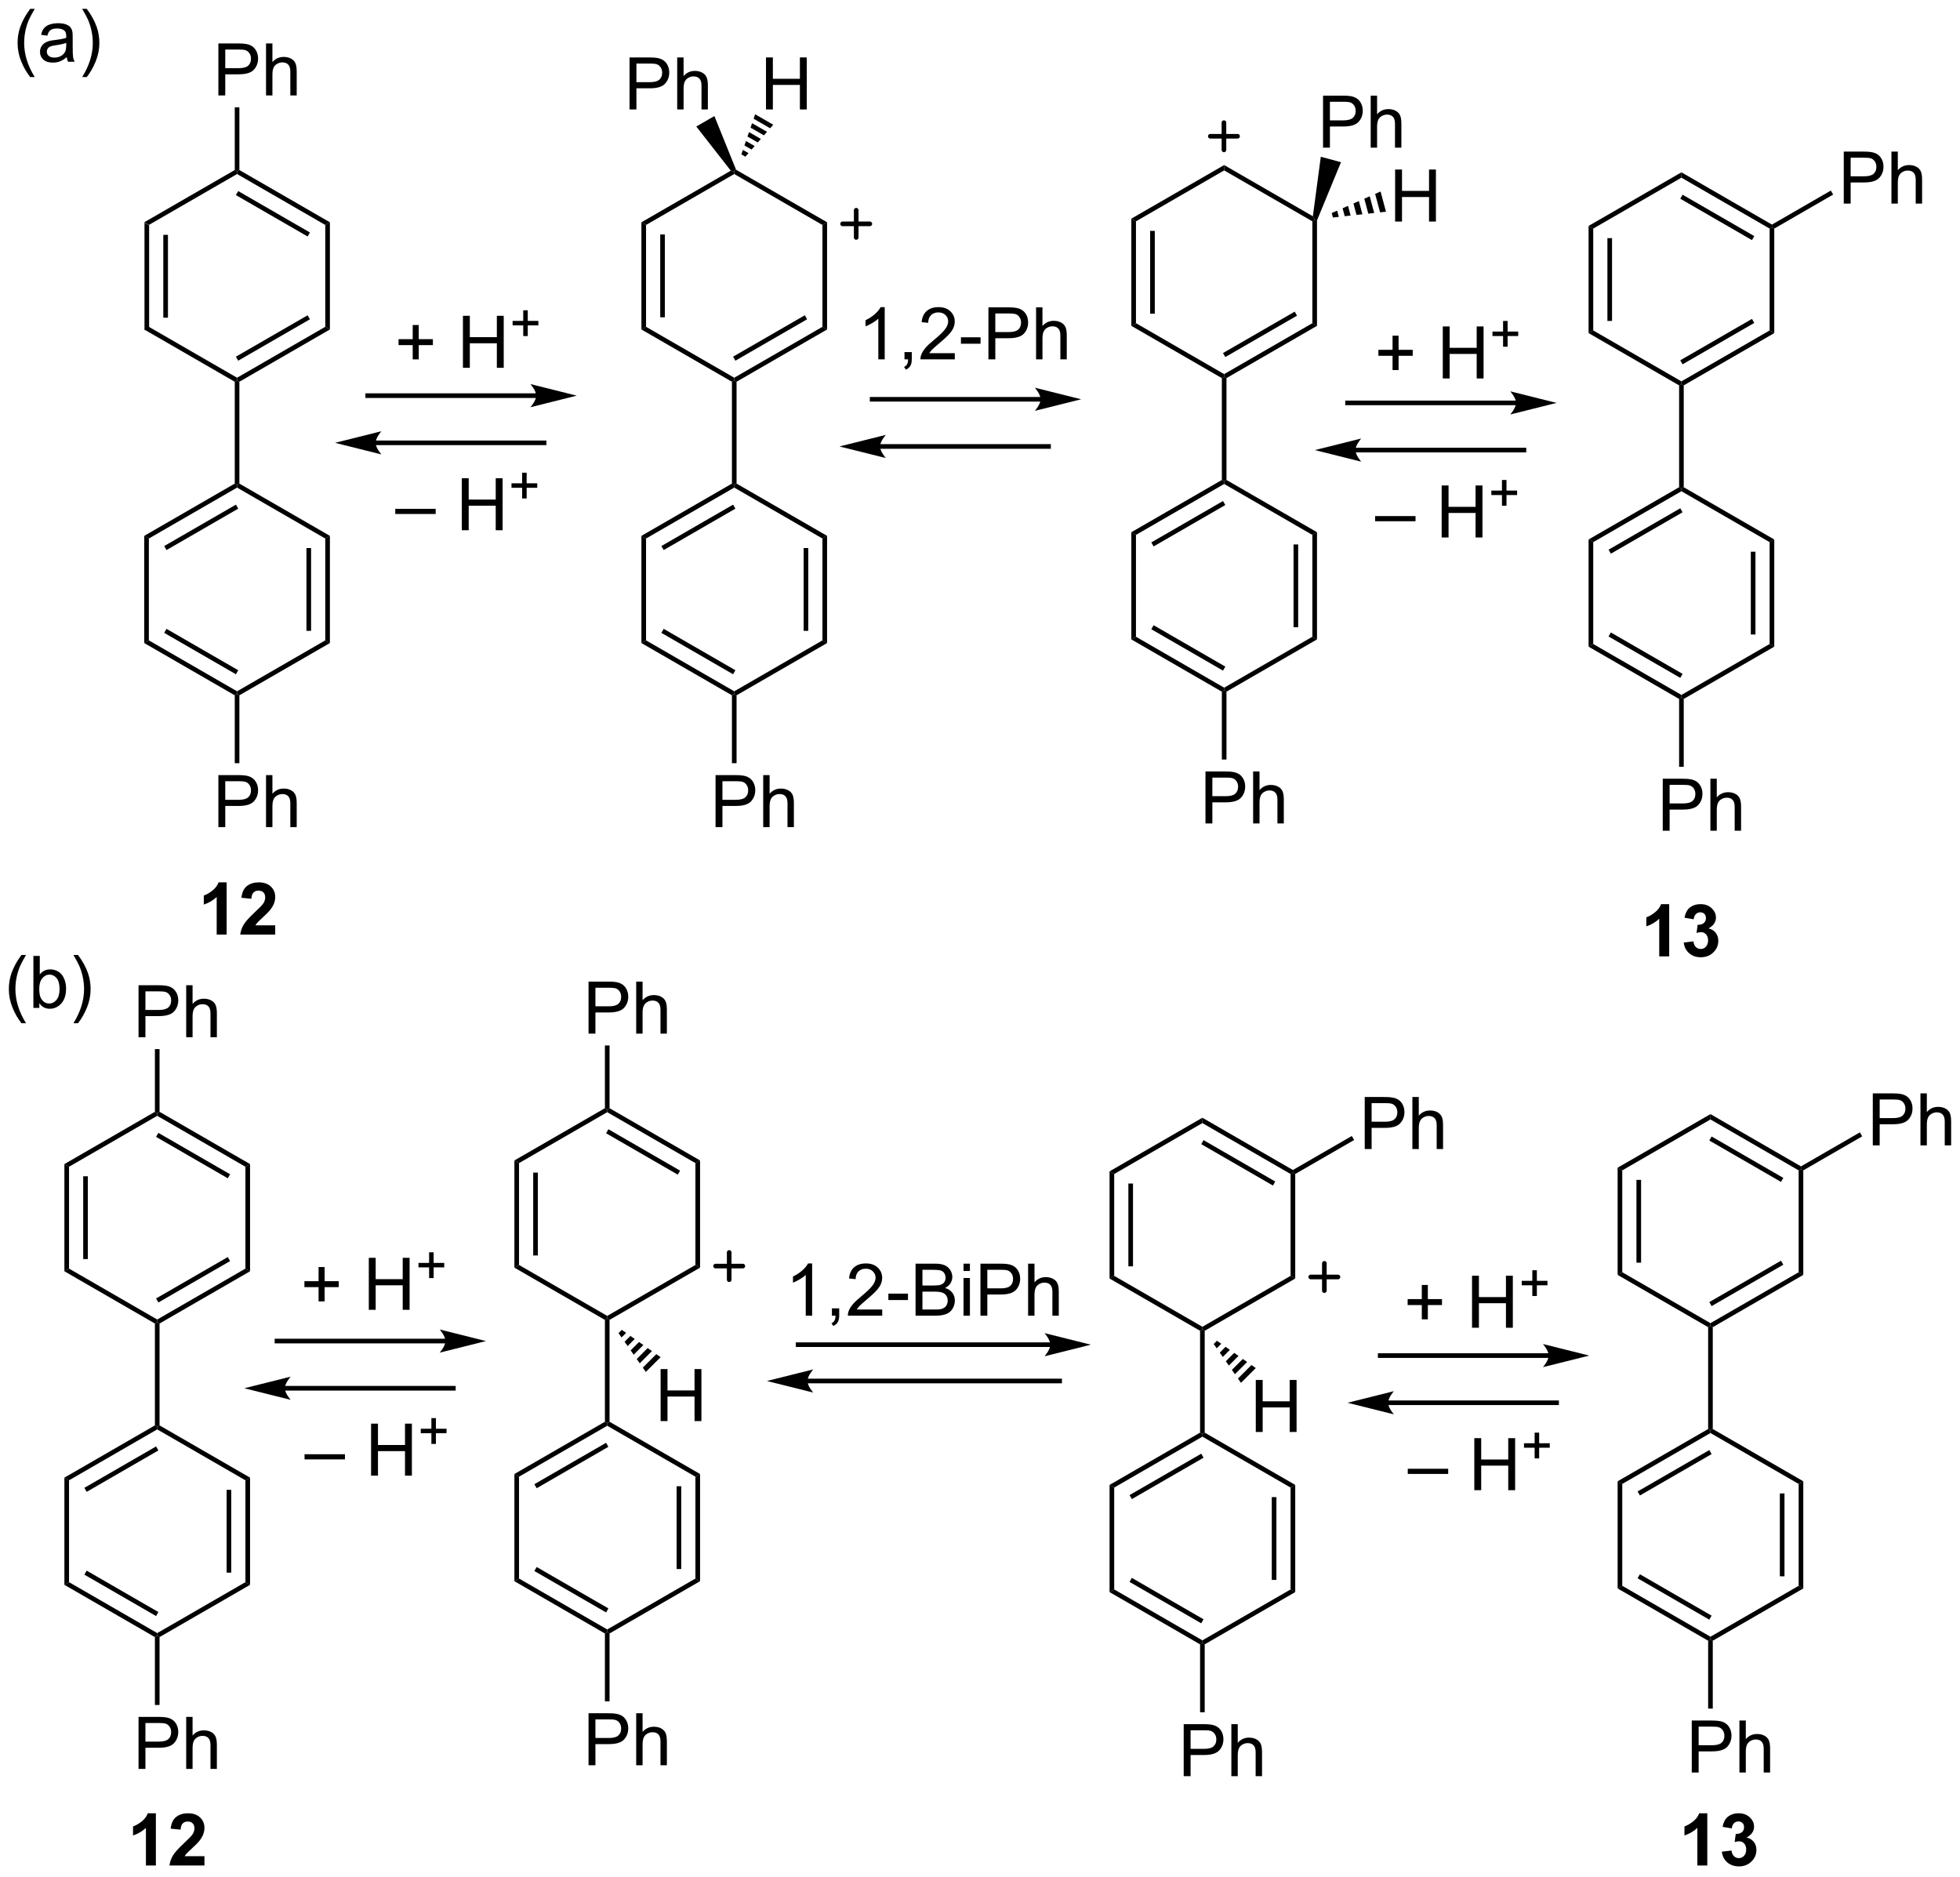 <?xml version="1.0" encoding="UTF-8"?>
<!DOCTYPE svg PUBLIC '-//W3C//DTD SVG 1.0//EN'
          'http://www.w3.org/TR/2001/REC-SVG-20010904/DTD/svg10.dtd'>
<svg stroke-dasharray="none" shape-rendering="auto" xmlns="http://www.w3.org/2000/svg" font-family="'Dialog'" text-rendering="auto" width="592" fill-opacity="1" color-interpolation="auto" color-rendering="auto" preserveAspectRatio="xMidYMid meet" font-size="12px" viewBox="0 0 592 567" fill="black" xmlns:xlink="http://www.w3.org/1999/xlink" stroke="black" image-rendering="auto" stroke-miterlimit="10" stroke-linecap="square" stroke-linejoin="miter" font-style="normal" stroke-width="1" height="567" stroke-dashoffset="0" font-weight="normal" stroke-opacity="1"
><!--Generated by the Batik Graphics2D SVG Generator--><defs id="genericDefs"
  /><g
  ><defs id="defs1"
    ><clipPath clipPathUnits="userSpaceOnUse" id="clipPath1"
      ><path d="M1.131 2.047 L223.119 2.047 L223.119 214.425 L1.131 214.425 L1.131 2.047 Z"
      /></clipPath
      ><clipPath clipPathUnits="userSpaceOnUse" id="clipPath2"
      ><path d="M56.112 80.306 L56.112 286.779 L271.928 286.779 L271.928 80.306 Z"
      /></clipPath
    ></defs
    ><g transform="scale(2.667,2.667) translate(-1.131,-2.047) matrix(1.029,0,0,1.029,-56.586,-80.556)"
    ><path d="M71.993 104.778 L72.503 105.073 L72.503 116.287 L71.993 116.582 ZM74.064 106.122 L74.064 115.239 L74.575 115.239 L74.575 106.122 Z" stroke="none" clip-path="url(#clipPath2)"
    /></g
    ><g transform="matrix(2.743,0,0,2.743,-153.912,-220.273)"
    ><path d="M71.993 116.582 L72.503 116.287 L82.215 121.894 L82.215 122.189 L81.96 122.336 Z" stroke="none" clip-path="url(#clipPath2)"
    /></g
    ><g transform="matrix(2.743,0,0,2.743,-153.912,-220.273)"
    ><path d="M82.47 122.336 L82.215 122.189 L82.215 121.894 L91.927 116.287 L92.437 116.582 ZM82.342 120.018 L90.238 115.459 L89.983 115.018 L82.087 119.576 Z" stroke="none" clip-path="url(#clipPath2)"
    /></g
    ><g transform="matrix(2.743,0,0,2.743,-153.912,-220.273)"
    ><path d="M92.437 116.582 L91.927 116.287 L91.927 105.073 L92.437 104.778 Z" stroke="none" clip-path="url(#clipPath2)"
    /></g
    ><g transform="matrix(2.743,0,0,2.743,-153.912,-220.273)"
    ><path d="M92.437 104.778 L91.927 105.073 L82.215 99.466 L82.215 99.171 L82.47 99.024 ZM90.238 105.901 L82.342 101.343 L82.087 101.784 L89.983 106.343 Z" stroke="none" clip-path="url(#clipPath2)"
    /></g
    ><g transform="matrix(2.743,0,0,2.743,-153.912,-220.273)"
    ><path d="M81.96 99.024 L82.215 99.171 L82.215 99.466 L72.503 105.073 L71.993 104.778 Z" stroke="none" clip-path="url(#clipPath2)"
    /></g
    ><g transform="matrix(2.743,0,0,2.743,-153.912,-220.273)"
    ><path d="M81.96 122.336 L82.215 122.189 L82.47 122.336 L82.47 133.55 L82.215 133.697 L81.96 133.55 Z" stroke="none" clip-path="url(#clipPath2)"
    /></g
    ><g transform="matrix(2.743,0,0,2.743,-153.912,-220.273)"
    ><path d="M81.96 133.55 L82.215 133.697 L82.215 133.992 L72.503 139.599 L71.993 139.305 ZM82.087 135.869 L74.192 140.427 L74.447 140.869 L82.342 136.31 Z" stroke="none" clip-path="url(#clipPath2)"
    /></g
    ><g transform="matrix(2.743,0,0,2.743,-153.912,-220.273)"
    ><path d="M71.993 139.305 L72.503 139.599 L72.503 150.813 L71.993 151.108 Z" stroke="none" clip-path="url(#clipPath2)"
    /></g
    ><g transform="matrix(2.743,0,0,2.743,-153.912,-220.273)"
    ><path d="M71.993 151.108 L72.503 150.813 L82.215 156.42 L82.215 156.715 L81.96 156.862 ZM74.192 149.985 L82.087 154.544 L82.342 154.102 L74.447 149.544 Z" stroke="none" clip-path="url(#clipPath2)"
    /></g
    ><g transform="matrix(2.743,0,0,2.743,-153.912,-220.273)"
    ><path d="M82.47 156.862 L82.215 156.715 L82.215 156.42 L91.927 150.813 L92.437 151.108 Z" stroke="none" clip-path="url(#clipPath2)"
    /></g
    ><g transform="matrix(2.743,0,0,2.743,-153.912,-220.273)"
    ><path d="M92.437 151.108 L91.927 150.813 L91.927 139.599 L92.437 139.305 ZM90.365 149.764 L90.365 140.648 L89.855 140.648 L89.855 149.764 Z" stroke="none" clip-path="url(#clipPath2)"
    /></g
    ><g transform="matrix(2.743,0,0,2.743,-153.912,-220.273)"
    ><path d="M92.437 139.305 L91.927 139.599 L82.215 133.992 L82.215 133.697 L82.47 133.55 Z" stroke="none" clip-path="url(#clipPath2)"
    /></g
    ><g transform="matrix(2.743,0,0,2.743,-153.912,-220.273)"
    ><path d="M80.157 171.374 L80.157 165.647 L82.319 165.647 Q82.889 165.647 83.188 165.702 Q83.61 165.772 83.894 165.97 Q84.18 166.165 84.355 166.522 Q84.529 166.876 84.529 167.303 Q84.529 168.032 84.063 168.54 Q83.6 169.045 82.384 169.045 L80.915 169.045 L80.915 171.374 L80.157 171.374 ZM80.915 168.368 L82.397 168.368 Q83.131 168.368 83.438 168.095 Q83.748 167.821 83.748 167.327 Q83.748 166.967 83.566 166.712 Q83.384 166.454 83.087 166.374 Q82.897 166.321 82.381 166.321 L80.915 166.321 L80.915 168.368 ZM85.404 171.374 L85.404 165.647 L86.108 165.647 L86.108 167.702 Q86.6 167.131 87.35 167.131 Q87.811 167.131 88.149 167.314 Q88.49 167.493 88.636 167.814 Q88.782 168.134 88.782 168.743 L88.782 171.374 L88.079 171.374 L88.079 168.743 Q88.079 168.217 87.85 167.978 Q87.623 167.736 87.204 167.736 Q86.891 167.736 86.615 167.9 Q86.342 168.061 86.225 168.34 Q86.108 168.616 86.108 169.103 L86.108 171.374 L85.404 171.374 Z" stroke="none" clip-path="url(#clipPath2)"
    /></g
    ><g transform="matrix(2.743,0,0,2.743,-153.912,-220.273)"
    ><path d="M81.96 156.862 L82.215 156.715 L82.47 156.862 L82.47 164.335 L81.96 164.335 Z" stroke="none" clip-path="url(#clipPath2)"
    /></g
    ><g transform="matrix(2.743,0,0,2.743,-153.912,-220.273)"
    ><path d="M80.157 90.813 L80.157 85.086 L82.319 85.086 Q82.889 85.086 83.188 85.141 Q83.61 85.211 83.894 85.409 Q84.18 85.605 84.355 85.961 Q84.529 86.315 84.529 86.743 Q84.529 87.472 84.063 87.98 Q83.6 88.485 82.384 88.485 L80.915 88.485 L80.915 90.813 L80.157 90.813 ZM80.915 87.808 L82.397 87.808 Q83.131 87.808 83.438 87.534 Q83.748 87.261 83.748 86.766 Q83.748 86.406 83.566 86.151 Q83.384 85.894 83.087 85.813 Q82.897 85.761 82.381 85.761 L80.915 85.761 L80.915 87.808 ZM85.404 90.813 L85.404 85.086 L86.108 85.086 L86.108 87.141 Q86.6 86.571 87.35 86.571 Q87.811 86.571 88.149 86.753 Q88.49 86.933 88.636 87.253 Q88.782 87.573 88.782 88.183 L88.782 90.813 L88.079 90.813 L88.079 88.183 Q88.079 87.656 87.85 87.417 Q87.623 87.175 87.204 87.175 Q86.891 87.175 86.615 87.339 Q86.342 87.5 86.225 87.779 Q86.108 88.055 86.108 88.542 L86.108 90.813 L85.404 90.813 Z" stroke="none" clip-path="url(#clipPath2)"
    /></g
    ><g transform="matrix(2.743,0,0,2.743,-153.912,-220.273)"
    ><path d="M82.47 99.024 L82.215 99.171 L81.96 99.024 L81.96 92.117 L82.47 92.117 Z" stroke="none" clip-path="url(#clipPath2)"
    /></g
    ><g transform="matrix(2.743,0,0,2.743,-153.912,-220.273)"
    ><path d="M126.739 104.778 L127.249 105.073 L127.249 116.287 L126.739 116.582 ZM128.811 106.122 L128.811 115.239 L129.321 115.239 L129.321 106.122 Z" stroke="none" clip-path="url(#clipPath2)"
    /></g
    ><g transform="matrix(2.743,0,0,2.743,-153.912,-220.273)"
    ><path d="M126.739 116.582 L127.249 116.287 L136.961 121.894 L136.961 122.189 L136.706 122.336 Z" stroke="none" clip-path="url(#clipPath2)"
    /></g
    ><g transform="matrix(2.743,0,0,2.743,-153.912,-220.273)"
    ><path d="M137.216 122.336 L136.961 122.189 L136.961 121.894 L146.673 116.287 L147.183 116.582 ZM137.089 120.018 L144.984 115.459 L144.729 115.018 L136.833 119.576 Z" stroke="none" clip-path="url(#clipPath2)"
    /></g
    ><g transform="matrix(2.743,0,0,2.743,-153.912,-220.273)"
    ><path d="M147.183 116.582 L146.673 116.287 L146.673 105.073 L147.183 104.778 Z" stroke="none" clip-path="url(#clipPath2)"
    /></g
    ><g transform="matrix(2.743,0,0,2.743,-153.912,-220.273)"
    ><path d="M147.183 104.778 L146.673 105.073 L136.961 99.466 L136.961 99.171 L137.161 98.993 Z" stroke="none" clip-path="url(#clipPath2)"
    /></g
    ><g transform="matrix(2.743,0,0,2.743,-153.912,-220.273)"
    ><path d="M136.581 99.096 L136.961 99.171 L136.961 99.466 L127.249 105.073 L126.739 104.778 Z" stroke="none" clip-path="url(#clipPath2)"
    /></g
    ><g transform="matrix(2.743,0,0,2.743,-153.912,-220.273)"
    ><path d="M136.706 122.336 L136.961 122.189 L137.216 122.336 L137.216 133.55 L136.961 133.697 L136.706 133.55 Z" stroke="none" clip-path="url(#clipPath2)"
    /></g
    ><g transform="matrix(2.743,0,0,2.743,-153.912,-220.273)"
    ><path d="M136.706 133.55 L136.961 133.697 L136.961 133.992 L127.249 139.599 L126.739 139.305 ZM136.833 135.869 L128.938 140.427 L129.193 140.869 L137.089 136.31 Z" stroke="none" clip-path="url(#clipPath2)"
    /></g
    ><g transform="matrix(2.743,0,0,2.743,-153.912,-220.273)"
    ><path d="M126.739 139.305 L127.249 139.599 L127.249 150.813 L126.739 151.108 Z" stroke="none" clip-path="url(#clipPath2)"
    /></g
    ><g transform="matrix(2.743,0,0,2.743,-153.912,-220.273)"
    ><path d="M126.739 151.108 L127.249 150.813 L136.961 156.42 L136.961 156.715 L136.706 156.862 ZM128.938 149.985 L136.833 154.544 L137.089 154.102 L129.193 149.544 Z" stroke="none" clip-path="url(#clipPath2)"
    /></g
    ><g transform="matrix(2.743,0,0,2.743,-153.912,-220.273)"
    ><path d="M137.216 156.862 L136.961 156.715 L136.961 156.42 L146.673 150.813 L147.183 151.108 Z" stroke="none" clip-path="url(#clipPath2)"
    /></g
    ><g transform="matrix(2.743,0,0,2.743,-153.912,-220.273)"
    ><path d="M147.183 151.108 L146.673 150.813 L146.673 139.599 L147.183 139.305 ZM145.111 149.764 L145.111 140.648 L144.601 140.648 L144.601 149.764 Z" stroke="none" clip-path="url(#clipPath2)"
    /></g
    ><g transform="matrix(2.743,0,0,2.743,-153.912,-220.273)"
    ><path d="M147.183 139.305 L146.673 139.599 L136.961 133.992 L136.961 133.697 L137.216 133.55 Z" stroke="none" clip-path="url(#clipPath2)"
    /></g
    ><g transform="matrix(2.743,0,0,2.743,-153.912,-220.273)"
    ><path d="M134.903 171.374 L134.903 165.647 L137.065 165.647 Q137.635 165.647 137.934 165.702 Q138.356 165.772 138.64 165.97 Q138.927 166.165 139.101 166.522 Q139.276 166.876 139.276 167.303 Q139.276 168.032 138.809 168.54 Q138.346 169.045 137.13 169.045 L135.661 169.045 L135.661 171.374 L134.903 171.374 ZM135.661 168.368 L137.143 168.368 Q137.877 168.368 138.184 168.095 Q138.494 167.821 138.494 167.327 Q138.494 166.967 138.312 166.712 Q138.13 166.454 137.833 166.374 Q137.643 166.321 137.127 166.321 L135.661 166.321 L135.661 168.368 ZM140.151 171.374 L140.151 165.647 L140.854 165.647 L140.854 167.702 Q141.346 167.131 142.096 167.131 Q142.557 167.131 142.895 167.314 Q143.237 167.493 143.382 167.814 Q143.528 168.134 143.528 168.743 L143.528 171.374 L142.825 171.374 L142.825 168.743 Q142.825 168.217 142.596 167.978 Q142.369 167.736 141.95 167.736 Q141.638 167.736 141.362 167.9 Q141.088 168.061 140.971 168.34 Q140.854 168.616 140.854 169.103 L140.854 171.374 L140.151 171.374 Z" stroke="none" clip-path="url(#clipPath2)"
    /></g
    ><g transform="matrix(2.743,0,0,2.743,-153.912,-220.273)"
    ><path d="M136.706 156.862 L136.961 156.715 L137.216 156.862 L137.216 164.335 L136.706 164.335 Z" stroke="none" clip-path="url(#clipPath2)"
    /></g
    ><g transform="matrix(2.743,0,0,2.743,-153.912,-220.273)"
    ><path d="M125.432 92.355 L125.432 86.628 L127.593 86.628 Q128.163 86.628 128.463 86.683 Q128.885 86.753 129.169 86.951 Q129.455 87.146 129.63 87.503 Q129.804 87.857 129.804 88.284 Q129.804 89.013 129.338 89.521 Q128.874 90.027 127.658 90.027 L126.189 90.027 L126.189 92.355 L125.432 92.355 ZM126.189 89.35 L127.671 89.35 Q128.406 89.35 128.713 89.076 Q129.023 88.803 129.023 88.308 Q129.023 87.948 128.84 87.693 Q128.658 87.435 128.361 87.355 Q128.171 87.303 127.656 87.303 L126.189 87.303 L126.189 89.35 ZM130.679 92.355 L130.679 86.628 L131.382 86.628 L131.382 88.683 Q131.874 88.112 132.624 88.112 Q133.085 88.112 133.424 88.295 Q133.765 88.475 133.911 88.795 Q134.057 89.115 134.057 89.725 L134.057 92.355 L133.354 92.355 L133.354 89.725 Q133.354 89.198 133.124 88.959 Q132.898 88.717 132.479 88.717 Q132.166 88.717 131.89 88.881 Q131.617 89.042 131.499 89.321 Q131.382 89.597 131.382 90.084 L131.382 92.355 L130.679 92.355 Z" stroke="none" clip-path="url(#clipPath2)"
    /></g
    ><g transform="matrix(2.743,0,0,2.743,-153.912,-220.273)"
    ><path d="M137.161 98.993 L136.961 99.171 L136.581 99.096 L132.781 94.234 L134.775 93.083 Z" stroke="none" clip-path="url(#clipPath2)"
    /></g
    ><g transform="matrix(2.743,0,0,2.743,-153.912,-220.273)"
    ><path d="M140.456 92.355 L140.456 86.628 L141.214 86.628 L141.214 88.98 L144.19 88.98 L144.19 86.628 L144.948 86.628 L144.948 92.355 L144.19 92.355 L144.19 89.654 L141.214 89.654 L141.214 92.355 L140.456 92.355 Z" stroke="none" clip-path="url(#clipPath2)"
    /></g
    ><g transform="matrix(2.743,0,0,2.743,-153.912,-220.273)"
    ><path d="M137.746 97.301 L137.915 96.81 L138.529 97.165 L138.188 97.556 ZM138.083 96.32 L138.251 95.829 L139.21 96.383 L138.87 96.774 ZM138.42 95.338 L138.588 94.848 L139.892 95.601 L139.551 95.992 ZM138.756 94.357 L138.925 93.867 L140.573 94.818 L140.233 95.21 ZM139.093 93.376 L139.261 92.885 L141.255 94.036 L140.914 94.427 Z" stroke="none" clip-path="url(#clipPath2)"
    /></g
    ><g stroke-width="0.51" transform="matrix(2.743,0,0,2.743,-153.912,-220.273)" stroke-linejoin="round" stroke-linecap="round"
    ><path fill="none" d="M148.891 104.951 L151.891 104.951 M150.391 103.451 L150.391 106.451" clip-path="url(#clipPath2)"
    /></g
    ><g transform="matrix(2.743,0,0,2.743,-153.912,-220.273)"
    ><path d="M180.686 104.379 L181.196 104.674 L181.196 115.888 L180.686 116.182 ZM182.757 105.722 L182.757 114.839 L183.268 114.839 L183.268 105.722 Z" stroke="none" clip-path="url(#clipPath2)"
    /></g
    ><g transform="matrix(2.743,0,0,2.743,-153.912,-220.273)"
    ><path d="M180.686 116.182 L181.196 115.888 L190.908 121.495 L190.908 121.789 L190.653 121.936 Z" stroke="none" clip-path="url(#clipPath2)"
    /></g
    ><g transform="matrix(2.743,0,0,2.743,-153.912,-220.273)"
    ><path d="M191.163 121.936 L190.908 121.789 L190.908 121.495 L200.62 115.888 L201.13 116.182 ZM191.036 119.618 L198.931 115.06 L198.676 114.618 L190.78 119.176 Z" stroke="none" clip-path="url(#clipPath2)"
    /></g
    ><g transform="matrix(2.743,0,0,2.743,-153.912,-220.273)"
    ><path d="M201.13 116.182 L200.62 115.888 L200.62 104.674 L200.875 104.526 L201.13 104.571 Z" stroke="none" clip-path="url(#clipPath2)"
    /></g
    ><g transform="matrix(2.743,0,0,2.743,-153.912,-220.273)"
    ><path d="M200.674 104.116 L200.875 104.526 L200.62 104.674 L190.908 99.067 L190.908 98.477 Z" stroke="none" clip-path="url(#clipPath2)"
    /></g
    ><g transform="matrix(2.743,0,0,2.743,-153.912,-220.273)"
    ><path d="M190.908 98.477 L190.908 99.067 L181.196 104.674 L180.686 104.379 Z" stroke="none" clip-path="url(#clipPath2)"
    /></g
    ><g transform="matrix(2.743,0,0,2.743,-153.912,-220.273)"
    ><path d="M190.653 121.936 L190.908 121.789 L191.163 121.936 L191.163 133.151 L190.908 133.298 L190.653 133.151 Z" stroke="none" clip-path="url(#clipPath2)"
    /></g
    ><g transform="matrix(2.743,0,0,2.743,-153.912,-220.273)"
    ><path d="M190.653 133.151 L190.908 133.298 L190.908 133.593 L181.196 139.2 L180.686 138.905 ZM190.78 135.469 L182.885 140.027 L183.14 140.469 L191.035 135.911 Z" stroke="none" clip-path="url(#clipPath2)"
    /></g
    ><g transform="matrix(2.743,0,0,2.743,-153.912,-220.273)"
    ><path d="M180.686 138.905 L181.196 139.2 L181.196 150.414 L180.686 150.708 Z" stroke="none" clip-path="url(#clipPath2)"
    /></g
    ><g transform="matrix(2.743,0,0,2.743,-153.912,-220.273)"
    ><path d="M180.686 150.708 L181.196 150.414 L190.908 156.021 L190.908 156.315 L190.653 156.463 ZM182.885 149.586 L190.78 154.144 L191.036 153.702 L183.14 149.144 Z" stroke="none" clip-path="url(#clipPath2)"
    /></g
    ><g transform="matrix(2.743,0,0,2.743,-153.912,-220.273)"
    ><path d="M191.163 156.463 L190.908 156.315 L190.908 156.021 L200.62 150.414 L201.13 150.708 Z" stroke="none" clip-path="url(#clipPath2)"
    /></g
    ><g transform="matrix(2.743,0,0,2.743,-153.912,-220.273)"
    ><path d="M201.13 150.708 L200.62 150.414 L200.62 139.2 L201.13 138.905 ZM199.058 149.365 L199.058 140.248 L198.548 140.248 L198.548 149.365 Z" stroke="none" clip-path="url(#clipPath2)"
    /></g
    ><g transform="matrix(2.743,0,0,2.743,-153.912,-220.273)"
    ><path d="M201.13 138.905 L200.62 139.2 L190.908 133.593 L190.908 133.298 L191.163 133.151 Z" stroke="none" clip-path="url(#clipPath2)"
    /></g
    ><g transform="matrix(2.743,0,0,2.743,-153.912,-220.273)"
    ><path d="M188.85 170.974 L188.85 165.247 L191.012 165.247 Q191.582 165.247 191.881 165.302 Q192.303 165.372 192.587 165.57 Q192.874 165.766 193.048 166.122 Q193.222 166.476 193.222 166.904 Q193.222 167.633 192.756 168.141 Q192.293 168.646 191.077 168.646 L189.608 168.646 L189.608 170.974 L188.85 170.974 ZM189.608 167.969 L191.09 167.969 Q191.824 167.969 192.131 167.695 Q192.441 167.422 192.441 166.927 Q192.441 166.568 192.259 166.312 Q192.077 166.055 191.78 165.974 Q191.59 165.922 191.074 165.922 L189.608 165.922 L189.608 167.969 ZM194.097 170.974 L194.097 165.247 L194.801 165.247 L194.801 167.302 Q195.293 166.732 196.043 166.732 Q196.504 166.732 196.842 166.914 Q197.183 167.094 197.329 167.414 Q197.475 167.734 197.475 168.344 L197.475 170.974 L196.772 170.974 L196.772 168.344 Q196.772 167.818 196.543 167.578 Q196.316 167.336 195.897 167.336 Q195.584 167.336 195.308 167.5 Q195.035 167.661 194.918 167.94 Q194.801 168.216 194.801 168.703 L194.801 170.974 L194.097 170.974 Z" stroke="none" clip-path="url(#clipPath2)"
    /></g
    ><g transform="matrix(2.743,0,0,2.743,-153.912,-220.273)"
    ><path d="M190.653 156.463 L190.908 156.315 L191.163 156.463 L191.163 163.936 L190.653 163.936 Z" stroke="none" clip-path="url(#clipPath2)"
    /></g
    ><g transform="matrix(2.743,0,0,2.743,-153.912,-220.273)"
    ><path d="M201.796 96.56 L201.796 90.833 L203.957 90.833 Q204.527 90.833 204.827 90.888 Q205.249 90.958 205.532 91.156 Q205.819 91.351 205.993 91.708 Q206.168 92.062 206.168 92.489 Q206.168 93.219 205.702 93.726 Q205.238 94.232 204.022 94.232 L202.553 94.232 L202.553 96.56 L201.796 96.56 ZM202.553 93.555 L204.035 93.555 Q204.769 93.555 205.077 93.281 Q205.387 93.008 205.387 92.513 Q205.387 92.153 205.204 91.898 Q205.022 91.64 204.725 91.56 Q204.535 91.508 204.019 91.508 L202.553 91.508 L202.553 93.555 ZM207.043 96.56 L207.043 90.833 L207.746 90.833 L207.746 92.888 Q208.238 92.317 208.988 92.317 Q209.449 92.317 209.788 92.5 Q210.129 92.68 210.275 93 Q210.421 93.32 210.421 93.93 L210.421 96.56 L209.717 96.56 L209.717 93.93 Q209.717 93.403 209.488 93.164 Q209.262 92.922 208.842 92.922 Q208.53 92.922 208.254 93.086 Q207.98 93.247 207.863 93.526 Q207.746 93.802 207.746 94.289 L207.746 96.56 L207.043 96.56 Z" stroke="none" clip-path="url(#clipPath2)"
    /></g
    ><g transform="matrix(2.743,0,0,2.743,-153.912,-220.273)"
    ><path d="M201.13 104.571 L200.875 104.526 L200.674 104.116 L201.548 97.566 L203.772 98.162 Z" stroke="none" clip-path="url(#clipPath2)"
    /></g
    ><g transform="matrix(2.743,0,0,2.743,-153.912,-220.273)"
    ><path d="M209.732 104.698 L209.732 98.971 L210.49 98.971 L210.49 101.323 L213.466 101.323 L213.466 98.971 L214.224 98.971 L214.224 104.698 L213.466 104.698 L213.466 101.997 L210.49 101.997 L210.49 104.698 L209.732 104.698 Z" stroke="none" clip-path="url(#clipPath2)"
    /></g
    ><g transform="matrix(2.743,0,0,2.743,-153.912,-220.273)"
    ><path d="M202.753 103.759 L203.35 103.496 L203.534 104.181 L202.885 104.252 ZM203.948 103.233 L204.545 102.969 L204.832 104.039 L204.183 104.11 ZM205.143 102.706 L205.74 102.443 L206.13 103.897 L205.481 103.968 ZM206.338 102.18 L206.935 101.917 L207.428 103.756 L206.779 103.827 ZM207.532 101.654 L208.13 101.391 L208.726 103.614 L208.077 103.685 Z" stroke="none" clip-path="url(#clipPath2)"
    /></g
    ><g stroke-width="0.51" transform="matrix(2.743,0,0,2.743,-153.912,-220.273)" stroke-linejoin="round" stroke-linecap="round"
    ><path fill="none" d="M189.383 95.308 L192.383 95.308 M190.883 93.808 L190.883 96.808" clip-path="url(#clipPath2)"
    /></g
    ><g transform="matrix(2.743,0,0,2.743,-153.912,-220.273)"
    ><path d="M231.036 105.178 L231.547 105.473 L231.547 116.687 L231.036 116.981 ZM233.108 106.522 L233.108 115.638 L233.618 115.638 L233.618 106.522 Z" stroke="none" clip-path="url(#clipPath2)"
    /></g
    ><g transform="matrix(2.743,0,0,2.743,-153.912,-220.273)"
    ><path d="M231.036 116.981 L231.547 116.687 L241.258 122.294 L241.258 122.588 L241.003 122.736 Z" stroke="none" clip-path="url(#clipPath2)"
    /></g
    ><g transform="matrix(2.743,0,0,2.743,-153.912,-220.273)"
    ><path d="M241.513 122.736 L241.258 122.588 L241.258 122.294 L250.97 116.687 L251.48 116.981 ZM241.386 120.417 L249.281 115.859 L249.026 115.417 L241.131 119.975 Z" stroke="none" clip-path="url(#clipPath2)"
    /></g
    ><g transform="matrix(2.743,0,0,2.743,-153.912,-220.273)"
    ><path d="M251.48 116.981 L250.97 116.687 L250.97 105.473 L251.225 105.325 L251.48 105.473 Z" stroke="none" clip-path="url(#clipPath2)"
    /></g
    ><g transform="matrix(2.743,0,0,2.743,-153.912,-220.273)"
    ><path d="M251.225 105.031 L251.225 105.325 L250.97 105.473 L241.258 99.866 L241.258 99.276 ZM249.281 106.3 L241.386 101.742 L241.131 102.184 L249.026 106.742 Z" stroke="none" clip-path="url(#clipPath2)"
    /></g
    ><g transform="matrix(2.743,0,0,2.743,-153.912,-220.273)"
    ><path d="M241.258 99.276 L241.258 99.866 L231.547 105.473 L231.036 105.178 Z" stroke="none" clip-path="url(#clipPath2)"
    /></g
    ><g transform="matrix(2.743,0,0,2.743,-153.912,-220.273)"
    ><path d="M241.003 122.736 L241.258 122.588 L241.513 122.736 L241.513 133.95 L241.258 134.097 L241.003 133.95 Z" stroke="none" clip-path="url(#clipPath2)"
    /></g
    ><g transform="matrix(2.743,0,0,2.743,-153.912,-220.273)"
    ><path d="M241.003 133.95 L241.258 134.097 L241.258 134.392 L231.547 139.999 L231.036 139.704 ZM241.131 136.268 L233.236 140.827 L233.491 141.268 L241.386 136.71 Z" stroke="none" clip-path="url(#clipPath2)"
    /></g
    ><g transform="matrix(2.743,0,0,2.743,-153.912,-220.273)"
    ><path d="M231.036 139.704 L231.547 139.999 L231.547 151.213 L231.036 151.507 Z" stroke="none" clip-path="url(#clipPath2)"
    /></g
    ><g transform="matrix(2.743,0,0,2.743,-153.912,-220.273)"
    ><path d="M231.036 151.507 L231.547 151.213 L241.258 156.82 L241.258 157.114 L241.003 157.262 ZM233.236 150.385 L241.131 154.943 L241.386 154.501 L233.491 149.943 Z" stroke="none" clip-path="url(#clipPath2)"
    /></g
    ><g transform="matrix(2.743,0,0,2.743,-153.912,-220.273)"
    ><path d="M241.513 157.262 L241.258 157.114 L241.258 156.82 L250.97 151.213 L251.48 151.507 Z" stroke="none" clip-path="url(#clipPath2)"
    /></g
    ><g transform="matrix(2.743,0,0,2.743,-153.912,-220.273)"
    ><path d="M251.48 151.507 L250.97 151.213 L250.97 139.999 L251.48 139.704 ZM249.409 150.164 L249.409 141.048 L248.899 141.048 L248.899 150.164 Z" stroke="none" clip-path="url(#clipPath2)"
    /></g
    ><g transform="matrix(2.743,0,0,2.743,-153.912,-220.273)"
    ><path d="M251.48 139.704 L250.97 139.999 L241.258 134.392 L241.258 134.097 L241.513 133.95 Z" stroke="none" clip-path="url(#clipPath2)"
    /></g
    ><g transform="matrix(2.743,0,0,2.743,-153.912,-220.273)"
    ><path d="M239.201 171.773 L239.201 166.047 L241.362 166.047 Q241.932 166.047 242.232 166.101 Q242.654 166.172 242.938 166.369 Q243.224 166.565 243.398 166.922 Q243.573 167.276 243.573 167.703 Q243.573 168.432 243.107 168.94 Q242.643 169.445 241.427 169.445 L239.958 169.445 L239.958 171.773 L239.201 171.773 ZM239.958 168.768 L241.44 168.768 Q242.174 168.768 242.482 168.494 Q242.792 168.221 242.792 167.726 Q242.792 167.367 242.609 167.112 Q242.427 166.854 242.13 166.773 Q241.94 166.721 241.424 166.721 L239.958 166.721 L239.958 168.768 ZM244.448 171.773 L244.448 166.047 L245.151 166.047 L245.151 168.101 Q245.643 167.531 246.393 167.531 Q246.854 167.531 247.193 167.713 Q247.534 167.893 247.68 168.213 Q247.826 168.534 247.826 169.143 L247.826 171.773 L247.122 171.773 L247.122 169.143 Q247.122 168.617 246.893 168.377 Q246.667 168.135 246.247 168.135 Q245.935 168.135 245.659 168.299 Q245.385 168.461 245.268 168.739 Q245.151 169.015 245.151 169.502 L245.151 171.773 L244.448 171.773 Z" stroke="none" clip-path="url(#clipPath2)"
    /></g
    ><g transform="matrix(2.743,0,0,2.743,-153.912,-220.273)"
    ><path d="M241.003 157.262 L241.258 157.114 L241.513 157.262 L241.513 164.735 L241.003 164.735 Z" stroke="none" clip-path="url(#clipPath2)"
    /></g
    ><g transform="matrix(2.743,0,0,2.743,-153.912,-220.273)"
    ><path d="M259.134 102.721 L259.134 96.995 L261.296 96.995 Q261.866 96.995 262.165 97.049 Q262.587 97.12 262.871 97.317 Q263.158 97.513 263.332 97.87 Q263.507 98.224 263.507 98.651 Q263.507 99.38 263.04 99.888 Q262.577 100.393 261.361 100.393 L259.892 100.393 L259.892 102.721 L259.134 102.721 ZM259.892 99.716 L261.374 99.716 Q262.108 99.716 262.415 99.442 Q262.725 99.169 262.725 98.674 Q262.725 98.315 262.543 98.06 Q262.361 97.802 262.064 97.721 Q261.874 97.669 261.358 97.669 L259.892 97.669 L259.892 99.716 ZM264.382 102.721 L264.382 96.995 L265.085 96.995 L265.085 99.049 Q265.577 98.479 266.327 98.479 Q266.788 98.479 267.126 98.661 Q267.467 98.841 267.613 99.161 Q267.759 99.481 267.759 100.091 L267.759 102.721 L267.056 102.721 L267.056 100.091 Q267.056 99.565 266.827 99.325 Q266.6 99.083 266.181 99.083 Q265.868 99.083 265.592 99.247 Q265.319 99.409 265.202 99.687 Q265.085 99.963 265.085 100.45 L265.085 102.721 L264.382 102.721 Z" stroke="none" clip-path="url(#clipPath2)"
    /></g
    ><g transform="matrix(2.743,0,0,2.743,-153.912,-220.273)"
    ><path d="M251.48 105.473 L251.225 105.325 L251.225 105.031 L257.71 101.287 L257.966 101.728 Z" stroke="none" clip-path="url(#clipPath2)"
    /></g
    ><g transform="matrix(2.743,0,0,2.743,-153.912,-220.273)"
    ><path d="M63.202 208.476 L63.712 208.771 L63.712 219.985 L63.202 220.28 ZM65.273 209.82 L65.273 218.936 L65.783 218.936 L65.783 209.82 Z" stroke="none" clip-path="url(#clipPath2)"
    /></g
    ><g transform="matrix(2.743,0,0,2.743,-153.912,-220.273)"
    ><path d="M63.202 220.28 L63.712 219.985 L73.424 225.592 L73.424 225.887 L73.168 226.034 Z" stroke="none" clip-path="url(#clipPath2)"
    /></g
    ><g transform="matrix(2.743,0,0,2.743,-153.912,-220.273)"
    ><path d="M73.679 226.034 L73.424 225.887 L73.424 225.592 L83.135 219.985 L83.645 220.28 ZM73.551 223.716 L81.446 219.157 L81.191 218.715 L73.296 223.274 Z" stroke="none" clip-path="url(#clipPath2)"
    /></g
    ><g transform="matrix(2.743,0,0,2.743,-153.912,-220.273)"
    ><path d="M83.645 220.28 L83.135 219.985 L83.135 208.771 L83.645 208.476 Z" stroke="none" clip-path="url(#clipPath2)"
    /></g
    ><g transform="matrix(2.743,0,0,2.743,-153.912,-220.273)"
    ><path d="M83.645 208.476 L83.135 208.771 L73.424 203.164 L73.424 202.869 L73.679 202.722 ZM81.446 209.599 L73.551 205.041 L73.296 205.482 L81.191 210.041 Z" stroke="none" clip-path="url(#clipPath2)"
    /></g
    ><g transform="matrix(2.743,0,0,2.743,-153.912,-220.273)"
    ><path d="M73.168 202.722 L73.424 202.869 L73.424 203.164 L63.712 208.771 L63.202 208.476 Z" stroke="none" clip-path="url(#clipPath2)"
    /></g
    ><g transform="matrix(2.743,0,0,2.743,-153.912,-220.273)"
    ><path d="M73.168 226.034 L73.424 225.887 L73.679 226.034 L73.679 237.248 L73.424 237.395 L73.168 237.248 Z" stroke="none" clip-path="url(#clipPath2)"
    /></g
    ><g transform="matrix(2.743,0,0,2.743,-153.912,-220.273)"
    ><path d="M73.168 237.248 L73.424 237.395 L73.424 237.69 L63.712 243.297 L63.202 243.002 ZM73.296 239.567 L65.401 244.125 L65.656 244.567 L73.551 240.008 Z" stroke="none" clip-path="url(#clipPath2)"
    /></g
    ><g transform="matrix(2.743,0,0,2.743,-153.912,-220.273)"
    ><path d="M63.202 243.002 L63.712 243.297 L63.712 254.511 L63.202 254.806 Z" stroke="none" clip-path="url(#clipPath2)"
    /></g
    ><g transform="matrix(2.743,0,0,2.743,-153.912,-220.273)"
    ><path d="M63.202 254.806 L63.712 254.511 L73.424 260.118 L73.424 260.413 L73.168 260.56 ZM65.401 253.683 L73.296 258.242 L73.551 257.8 L65.656 253.242 Z" stroke="none" clip-path="url(#clipPath2)"
    /></g
    ><g transform="matrix(2.743,0,0,2.743,-153.912,-220.273)"
    ><path d="M73.679 260.56 L73.424 260.413 L73.424 260.118 L83.135 254.511 L83.645 254.806 Z" stroke="none" clip-path="url(#clipPath2)"
    /></g
    ><g transform="matrix(2.743,0,0,2.743,-153.912,-220.273)"
    ><path d="M83.645 254.806 L83.135 254.511 L83.135 243.297 L83.645 243.002 ZM81.574 253.462 L81.574 244.346 L81.064 244.346 L81.064 253.462 Z" stroke="none" clip-path="url(#clipPath2)"
    /></g
    ><g transform="matrix(2.743,0,0,2.743,-153.912,-220.273)"
    ><path d="M83.645 243.002 L83.135 243.297 L73.424 237.69 L73.424 237.395 L73.679 237.248 Z" stroke="none" clip-path="url(#clipPath2)"
    /></g
    ><g transform="matrix(2.743,0,0,2.743,-153.912,-220.273)"
    ><path d="M71.366 275.072 L71.366 269.345 L73.527 269.345 Q74.097 269.345 74.397 269.4 Q74.819 269.47 75.103 269.668 Q75.389 269.863 75.564 270.22 Q75.738 270.574 75.738 271.001 Q75.738 271.73 75.272 272.238 Q74.808 272.743 73.592 272.743 L72.124 272.743 L72.124 275.072 L71.366 275.072 ZM72.124 272.066 L73.605 272.066 Q74.34 272.066 74.647 271.793 Q74.957 271.519 74.957 271.025 Q74.957 270.665 74.775 270.41 Q74.592 270.152 74.295 270.072 Q74.105 270.019 73.59 270.019 L72.124 270.019 L72.124 272.066 ZM76.613 275.072 L76.613 269.345 L77.316 269.345 L77.316 271.4 Q77.808 270.829 78.558 270.829 Q79.019 270.829 79.358 271.012 Q79.699 271.191 79.845 271.512 Q79.991 271.832 79.991 272.441 L79.991 275.072 L79.288 275.072 L79.288 272.441 Q79.288 271.915 79.058 271.676 Q78.832 271.433 78.413 271.433 Q78.1 271.433 77.824 271.598 Q77.551 271.759 77.433 272.038 Q77.316 272.314 77.316 272.801 L77.316 275.072 L76.613 275.072 Z" stroke="none" clip-path="url(#clipPath2)"
    /></g
    ><g transform="matrix(2.743,0,0,2.743,-153.912,-220.273)"
    ><path d="M73.168 260.56 L73.424 260.413 L73.679 260.56 L73.679 268.033 L73.168 268.033 Z" stroke="none" clip-path="url(#clipPath2)"
    /></g
    ><g transform="matrix(2.743,0,0,2.743,-153.912,-220.273)"
    ><path d="M71.366 194.511 L71.366 188.784 L73.527 188.784 Q74.097 188.784 74.397 188.839 Q74.819 188.909 75.103 189.107 Q75.389 189.303 75.564 189.659 Q75.738 190.013 75.738 190.44 Q75.738 191.17 75.272 191.678 Q74.808 192.183 73.592 192.183 L72.124 192.183 L72.124 194.511 L71.366 194.511 ZM72.124 191.506 L73.605 191.506 Q74.34 191.506 74.647 191.232 Q74.957 190.959 74.957 190.464 Q74.957 190.105 74.775 189.849 Q74.592 189.591 74.295 189.511 Q74.105 189.459 73.59 189.459 L72.124 189.459 L72.124 191.506 ZM76.613 194.511 L76.613 188.784 L77.316 188.784 L77.316 190.839 Q77.808 190.269 78.558 190.269 Q79.019 190.269 79.358 190.451 Q79.699 190.631 79.845 190.951 Q79.991 191.271 79.991 191.881 L79.991 194.511 L79.288 194.511 L79.288 191.881 Q79.288 191.355 79.058 191.115 Q78.832 190.873 78.413 190.873 Q78.1 190.873 77.824 191.037 Q77.551 191.198 77.433 191.477 Q77.316 191.753 77.316 192.24 L77.316 194.511 L76.613 194.511 Z" stroke="none" clip-path="url(#clipPath2)"
    /></g
    ><g transform="matrix(2.743,0,0,2.743,-153.912,-220.273)"
    ><path d="M73.679 202.722 L73.424 202.869 L73.168 202.722 L73.168 195.815 L73.679 195.815 Z" stroke="none" clip-path="url(#clipPath2)"
    /></g
    ><g transform="matrix(2.743,0,0,2.743,-153.912,-220.273)"
    ><path d="M112.753 208.077 L113.263 208.371 L113.263 219.586 L112.753 219.88 ZM114.824 209.42 L114.824 218.537 L115.335 218.537 L115.335 209.42 Z" stroke="none" clip-path="url(#clipPath2)"
    /></g
    ><g transform="matrix(2.743,0,0,2.743,-153.912,-220.273)"
    ><path d="M112.753 219.88 L113.263 219.586 L122.975 225.193 L122.975 225.487 L122.72 225.635 Z" stroke="none" clip-path="url(#clipPath2)"
    /></g
    ><g transform="matrix(2.743,0,0,2.743,-153.912,-220.273)"
    ><path d="M123.23 225.635 L122.975 225.487 L122.975 225.193 L132.686 219.586 L133.197 219.88 Z" stroke="none" clip-path="url(#clipPath2)"
    /></g
    ><g transform="matrix(2.743,0,0,2.743,-153.912,-220.273)"
    ><path d="M133.197 219.88 L132.686 219.586 L132.686 208.371 L133.197 208.077 Z" stroke="none" clip-path="url(#clipPath2)"
    /></g
    ><g transform="matrix(2.743,0,0,2.743,-153.912,-220.273)"
    ><path d="M133.197 208.077 L132.686 208.371 L122.975 202.764 L122.975 202.47 L123.23 202.323 ZM130.998 209.199 L123.102 204.641 L122.847 205.083 L130.742 209.641 Z" stroke="none" clip-path="url(#clipPath2)"
    /></g
    ><g transform="matrix(2.743,0,0,2.743,-153.912,-220.273)"
    ><path d="M122.72 202.323 L122.975 202.47 L122.975 202.764 L113.263 208.371 L112.753 208.077 Z" stroke="none" clip-path="url(#clipPath2)"
    /></g
    ><g transform="matrix(2.743,0,0,2.743,-153.912,-220.273)"
    ><path d="M122.72 225.635 L122.975 225.487 L123.23 225.635 L123.23 236.849 L122.975 236.996 L122.72 236.849 Z" stroke="none" clip-path="url(#clipPath2)"
    /></g
    ><g transform="matrix(2.743,0,0,2.743,-153.912,-220.273)"
    ><path d="M122.72 236.849 L122.975 236.996 L122.975 237.29 L113.263 242.898 L112.753 242.603 ZM122.847 239.167 L114.952 243.725 L115.207 244.167 L123.102 239.609 Z" stroke="none" clip-path="url(#clipPath2)"
    /></g
    ><g transform="matrix(2.743,0,0,2.743,-153.912,-220.273)"
    ><path d="M112.753 242.603 L113.263 242.898 L113.263 254.112 L112.753 254.406 Z" stroke="none" clip-path="url(#clipPath2)"
    /></g
    ><g transform="matrix(2.743,0,0,2.743,-153.912,-220.273)"
    ><path d="M112.753 254.406 L113.263 254.112 L122.975 259.719 L122.975 260.013 L122.72 260.161 ZM114.952 253.284 L122.847 257.842 L123.102 257.4 L115.207 252.842 Z" stroke="none" clip-path="url(#clipPath2)"
    /></g
    ><g transform="matrix(2.743,0,0,2.743,-153.912,-220.273)"
    ><path d="M123.23 260.161 L122.975 260.013 L122.975 259.719 L132.686 254.112 L133.197 254.406 Z" stroke="none" clip-path="url(#clipPath2)"
    /></g
    ><g transform="matrix(2.743,0,0,2.743,-153.912,-220.273)"
    ><path d="M133.197 254.406 L132.686 254.112 L132.686 242.898 L133.197 242.603 ZM131.125 253.063 L131.125 243.946 L130.615 243.946 L130.615 253.063 Z" stroke="none" clip-path="url(#clipPath2)"
    /></g
    ><g transform="matrix(2.743,0,0,2.743,-153.912,-220.273)"
    ><path d="M133.197 242.603 L132.686 242.898 L122.975 237.29 L122.975 236.996 L123.23 236.849 Z" stroke="none" clip-path="url(#clipPath2)"
    /></g
    ><g transform="matrix(2.743,0,0,2.743,-153.912,-220.273)"
    ><path d="M120.917 274.672 L120.917 268.945 L123.078 268.945 Q123.649 268.945 123.948 269 Q124.37 269.07 124.654 269.268 Q124.94 269.464 125.115 269.82 Q125.289 270.175 125.289 270.602 Q125.289 271.331 124.823 271.839 Q124.36 272.344 123.143 272.344 L121.675 272.344 L121.675 274.672 L120.917 274.672 ZM121.675 271.667 L123.156 271.667 Q123.891 271.667 124.198 271.393 Q124.508 271.12 124.508 270.625 Q124.508 270.266 124.326 270.01 Q124.143 269.753 123.847 269.672 Q123.656 269.62 123.141 269.62 L121.675 269.62 L121.675 271.667 ZM126.164 274.672 L126.164 268.945 L126.867 268.945 L126.867 271 Q127.36 270.43 128.11 270.43 Q128.571 270.43 128.909 270.612 Q129.25 270.792 129.396 271.112 Q129.542 271.432 129.542 272.042 L129.542 274.672 L128.839 274.672 L128.839 272.042 Q128.839 271.516 128.61 271.276 Q128.383 271.034 127.964 271.034 Q127.651 271.034 127.375 271.198 Q127.102 271.359 126.985 271.638 Q126.867 271.914 126.867 272.401 L126.867 274.672 L126.164 274.672 Z" stroke="none" clip-path="url(#clipPath2)"
    /></g
    ><g transform="matrix(2.743,0,0,2.743,-153.912,-220.273)"
    ><path d="M122.72 260.161 L122.975 260.013 L123.23 260.161 L123.23 267.634 L122.72 267.634 Z" stroke="none" clip-path="url(#clipPath2)"
    /></g
    ><g transform="matrix(2.743,0,0,2.743,-153.912,-220.273)"
    ><path d="M120.917 194.111 L120.917 188.385 L123.078 188.385 Q123.649 188.385 123.948 188.439 Q124.37 188.51 124.654 188.708 Q124.94 188.903 125.115 189.26 Q125.289 189.614 125.289 190.041 Q125.289 190.77 124.823 191.278 Q124.36 191.783 123.143 191.783 L121.675 191.783 L121.675 194.111 L120.917 194.111 ZM121.675 191.106 L123.156 191.106 Q123.891 191.106 124.198 190.833 Q124.508 190.559 124.508 190.064 Q124.508 189.705 124.326 189.45 Q124.143 189.192 123.847 189.111 Q123.656 189.059 123.141 189.059 L121.675 189.059 L121.675 191.106 ZM126.164 194.111 L126.164 188.385 L126.867 188.385 L126.867 190.439 Q127.36 189.869 128.11 189.869 Q128.571 189.869 128.909 190.051 Q129.25 190.231 129.396 190.551 Q129.542 190.872 129.542 191.481 L129.542 194.111 L128.839 194.111 L128.839 191.481 Q128.839 190.955 128.61 190.715 Q128.383 190.473 127.964 190.473 Q127.651 190.473 127.375 190.637 Q127.102 190.799 126.985 191.077 Q126.867 191.353 126.867 191.84 L126.867 194.111 L126.164 194.111 Z" stroke="none" clip-path="url(#clipPath2)"
    /></g
    ><g transform="matrix(2.743,0,0,2.743,-153.912,-220.273)"
    ><path d="M123.23 202.323 L122.975 202.47 L122.72 202.323 L122.72 195.415 L123.23 195.415 Z" stroke="none" clip-path="url(#clipPath2)"
    /></g
    ><g transform="matrix(2.743,0,0,2.743,-153.912,-220.273)"
    ><path d="M128.853 236.775 L128.853 231.048 L129.611 231.048 L129.611 233.4 L132.588 233.4 L132.588 231.048 L133.345 231.048 L133.345 236.775 L132.588 236.775 L132.588 234.075 L129.611 234.075 L129.611 236.775 L128.853 236.775 Z" stroke="none" clip-path="url(#clipPath2)"
    /></g
    ><g transform="matrix(2.743,0,0,2.743,-153.912,-220.273)"
    ><path d="M124.578 226.73 L125.053 227.064 L124.552 227.566 L124.218 227.091 ZM125.528 227.398 L126.003 227.732 L125.22 228.515 L124.886 228.041 ZM126.478 228.067 L126.953 228.401 L125.888 229.465 L125.554 228.99 ZM127.428 228.735 L127.903 229.069 L126.557 230.415 L126.222 229.94 ZM128.378 229.403 L128.852 229.737 L127.225 231.365 L126.891 230.89 Z" stroke="none" clip-path="url(#clipPath2)"
    /></g
    ><g stroke-width="0.51" transform="matrix(2.743,0,0,2.743,-153.912,-220.273)" stroke-linejoin="round" stroke-linecap="round"
    ><path fill="none" d="M134.905 219.708 L137.905 219.708 M136.405 218.208 L136.405 221.208" clip-path="url(#clipPath2)"
    /></g
    ><g transform="matrix(2.743,0,0,2.743,-153.912,-220.273)"
    ><path d="M178.288 209.276 L178.799 209.57 L178.799 220.784 L178.288 221.079 ZM180.36 210.619 L180.36 219.736 L180.87 219.736 L180.87 210.619 Z" stroke="none" clip-path="url(#clipPath2)"
    /></g
    ><g transform="matrix(2.743,0,0,2.743,-153.912,-220.273)"
    ><path d="M178.288 221.079 L178.799 220.784 L188.51 226.391 L188.51 226.686 L188.255 226.833 Z" stroke="none" clip-path="url(#clipPath2)"
    /></g
    ><g transform="matrix(2.743,0,0,2.743,-153.912,-220.273)"
    ><path d="M188.765 226.833 L188.51 226.686 L188.51 226.391 L198.222 220.784 L198.732 221.079 Z" stroke="none" clip-path="url(#clipPath2)"
    /></g
    ><g transform="matrix(2.743,0,0,2.743,-153.912,-220.273)"
    ><path d="M198.732 221.079 L198.222 220.784 L198.222 209.57 L198.477 209.423 L198.732 209.57 Z" stroke="none" clip-path="url(#clipPath2)"
    /></g
    ><g transform="matrix(2.743,0,0,2.743,-153.912,-220.273)"
    ><path d="M198.477 209.128 L198.477 209.423 L198.222 209.57 L188.51 203.963 L188.51 203.374 ZM196.533 210.398 L188.638 205.84 L188.383 206.282 L196.278 210.84 Z" stroke="none" clip-path="url(#clipPath2)"
    /></g
    ><g transform="matrix(2.743,0,0,2.743,-153.912,-220.273)"
    ><path d="M188.51 203.374 L188.51 203.963 L178.799 209.57 L178.288 209.276 Z" stroke="none" clip-path="url(#clipPath2)"
    /></g
    ><g transform="matrix(2.743,0,0,2.743,-153.912,-220.273)"
    ><path d="M188.255 226.833 L188.51 226.686 L188.765 226.833 L188.765 238.047 L188.51 238.195 L188.255 238.047 Z" stroke="none" clip-path="url(#clipPath2)"
    /></g
    ><g transform="matrix(2.743,0,0,2.743,-153.912,-220.273)"
    ><path d="M188.255 238.047 L188.51 238.195 L188.51 238.489 L178.799 244.096 L178.288 243.802 ZM188.383 240.366 L180.488 244.924 L180.743 245.366 L188.638 240.808 Z" stroke="none" clip-path="url(#clipPath2)"
    /></g
    ><g transform="matrix(2.743,0,0,2.743,-153.912,-220.273)"
    ><path d="M178.288 243.802 L178.799 244.096 L178.799 255.31 L178.288 255.605 Z" stroke="none" clip-path="url(#clipPath2)"
    /></g
    ><g transform="matrix(2.743,0,0,2.743,-153.912,-220.273)"
    ><path d="M178.288 255.605 L178.799 255.31 L188.51 260.917 L188.51 261.212 L188.255 261.359 ZM180.488 254.483 L188.383 259.041 L188.638 258.599 L180.743 254.041 Z" stroke="none" clip-path="url(#clipPath2)"
    /></g
    ><g transform="matrix(2.743,0,0,2.743,-153.912,-220.273)"
    ><path d="M188.765 261.359 L188.51 261.212 L188.51 260.917 L198.222 255.31 L198.732 255.605 Z" stroke="none" clip-path="url(#clipPath2)"
    /></g
    ><g transform="matrix(2.743,0,0,2.743,-153.912,-220.273)"
    ><path d="M198.732 255.605 L198.222 255.31 L198.222 244.096 L198.732 243.802 ZM196.661 254.262 L196.661 245.145 L196.15 245.145 L196.15 254.262 Z" stroke="none" clip-path="url(#clipPath2)"
    /></g
    ><g transform="matrix(2.743,0,0,2.743,-153.912,-220.273)"
    ><path d="M198.732 243.802 L198.222 244.096 L188.51 238.489 L188.51 238.195 L188.765 238.047 Z" stroke="none" clip-path="url(#clipPath2)"
    /></g
    ><g transform="matrix(2.743,0,0,2.743,-153.912,-220.273)"
    ><path d="M186.452 275.871 L186.452 270.144 L188.614 270.144 Q189.184 270.144 189.484 270.199 Q189.906 270.269 190.19 270.467 Q190.476 270.662 190.65 271.019 Q190.825 271.373 190.825 271.8 Q190.825 272.529 190.359 273.037 Q189.895 273.543 188.679 273.543 L187.21 273.543 L187.21 275.871 L186.452 275.871 ZM187.21 272.865 L188.692 272.865 Q189.426 272.865 189.734 272.592 Q190.044 272.319 190.044 271.824 Q190.044 271.464 189.861 271.209 Q189.679 270.951 189.382 270.871 Q189.192 270.819 188.676 270.819 L187.21 270.819 L187.21 272.865 ZM191.7 275.871 L191.7 270.144 L192.403 270.144 L192.403 272.199 Q192.895 271.628 193.645 271.628 Q194.106 271.628 194.445 271.811 Q194.786 271.99 194.932 272.311 Q195.077 272.631 195.077 273.24 L195.077 275.871 L194.374 275.871 L194.374 273.24 Q194.374 272.714 194.145 272.475 Q193.919 272.233 193.499 272.233 Q193.187 272.233 192.911 272.397 Q192.637 272.558 192.52 272.837 Q192.403 273.113 192.403 273.6 L192.403 275.871 L191.7 275.871 Z" stroke="none" clip-path="url(#clipPath2)"
    /></g
    ><g transform="matrix(2.743,0,0,2.743,-153.912,-220.273)"
    ><path d="M188.255 261.359 L188.51 261.212 L188.765 261.359 L188.765 268.832 L188.255 268.832 Z" stroke="none" clip-path="url(#clipPath2)"
    /></g
    ><g transform="matrix(2.743,0,0,2.743,-153.912,-220.273)"
    ><path d="M194.389 237.974 L194.389 232.247 L195.147 232.247 L195.147 234.599 L198.123 234.599 L198.123 232.247 L198.881 232.247 L198.881 237.974 L198.123 237.974 L198.123 235.273 L195.147 235.273 L195.147 237.974 L194.389 237.974 Z" stroke="none" clip-path="url(#clipPath2)"
    /></g
    ><g transform="matrix(2.743,0,0,2.743,-153.912,-220.273)"
    ><path d="M190.114 227.929 L190.589 228.263 L190.087 228.764 L189.753 228.29 ZM191.064 228.597 L191.538 228.931 L190.756 229.714 L190.421 229.239 ZM192.013 229.265 L192.488 229.6 L191.424 230.664 L191.09 230.189 ZM192.963 229.934 L193.438 230.268 L192.092 231.614 L191.758 231.139 ZM193.913 230.602 L194.388 230.936 L192.761 232.564 L192.426 232.089 Z" stroke="none" clip-path="url(#clipPath2)"
    /></g
    ><g transform="matrix(2.743,0,0,2.743,-153.912,-220.273)"
    ><path d="M206.386 206.819 L206.386 201.092 L208.547 201.092 Q209.118 201.092 209.417 201.147 Q209.839 201.217 210.123 201.415 Q210.409 201.61 210.584 201.967 Q210.758 202.321 210.758 202.748 Q210.758 203.478 210.292 203.985 Q209.829 204.491 208.613 204.491 L207.144 204.491 L207.144 206.819 L206.386 206.819 ZM207.144 203.814 L208.626 203.814 Q209.36 203.814 209.667 203.54 Q209.977 203.267 209.977 202.772 Q209.977 202.412 209.795 202.157 Q209.613 201.899 209.316 201.819 Q209.126 201.767 208.61 201.767 L207.144 201.767 L207.144 203.814 ZM211.633 206.819 L211.633 201.092 L212.337 201.092 L212.337 203.147 Q212.829 202.577 213.579 202.577 Q214.04 202.577 214.378 202.759 Q214.719 202.939 214.865 203.259 Q215.011 203.579 215.011 204.189 L215.011 206.819 L214.308 206.819 L214.308 204.189 Q214.308 203.662 214.079 203.423 Q213.852 203.181 213.433 203.181 Q213.12 203.181 212.844 203.345 Q212.571 203.506 212.454 203.785 Q212.337 204.061 212.337 204.548 L212.337 206.819 L211.633 206.819 Z" stroke="none" clip-path="url(#clipPath2)"
    /></g
    ><g transform="matrix(2.743,0,0,2.743,-153.912,-220.273)"
    ><path d="M198.732 209.57 L198.477 209.423 L198.477 209.128 L204.962 205.384 L205.218 205.826 Z" stroke="none" clip-path="url(#clipPath2)"
    /></g
    ><g stroke-width="0.51" transform="matrix(2.743,0,0,2.743,-153.912,-220.273)" stroke-linejoin="round" stroke-linecap="round"
    ><path fill="none" d="M200.44 220.907 L203.44 220.907 M201.94 219.407 L201.94 222.407" clip-path="url(#clipPath2)"
    /></g
    ><g transform="matrix(2.743,0,0,2.743,-153.912,-220.273)"
    ><path d="M234.233 208.876 L234.744 209.171 L234.744 220.385 L234.233 220.679 ZM236.305 210.219 L236.305 219.336 L236.815 219.336 L236.815 210.219 Z" stroke="none" clip-path="url(#clipPath2)"
    /></g
    ><g transform="matrix(2.743,0,0,2.743,-153.912,-220.273)"
    ><path d="M234.233 220.679 L234.744 220.385 L244.455 225.992 L244.455 226.286 L244.2 226.434 Z" stroke="none" clip-path="url(#clipPath2)"
    /></g
    ><g transform="matrix(2.743,0,0,2.743,-153.912,-220.273)"
    ><path d="M244.71 226.434 L244.455 226.286 L244.455 225.992 L254.167 220.385 L254.677 220.679 ZM244.583 224.115 L252.478 219.557 L252.223 219.115 L244.328 223.673 Z" stroke="none" clip-path="url(#clipPath2)"
    /></g
    ><g transform="matrix(2.743,0,0,2.743,-153.912,-220.273)"
    ><path d="M254.677 220.679 L254.167 220.385 L254.167 209.171 L254.422 209.023 L254.677 209.171 Z" stroke="none" clip-path="url(#clipPath2)"
    /></g
    ><g transform="matrix(2.743,0,0,2.743,-153.912,-220.273)"
    ><path d="M254.422 208.729 L254.422 209.023 L254.167 209.171 L244.455 203.564 L244.455 202.975 ZM252.478 209.999 L244.583 205.44 L244.328 205.882 L252.223 210.44 Z" stroke="none" clip-path="url(#clipPath2)"
    /></g
    ><g transform="matrix(2.743,0,0,2.743,-153.912,-220.273)"
    ><path d="M244.455 202.975 L244.455 203.564 L234.744 209.171 L234.233 208.876 Z" stroke="none" clip-path="url(#clipPath2)"
    /></g
    ><g transform="matrix(2.743,0,0,2.743,-153.912,-220.273)"
    ><path d="M244.2 226.434 L244.455 226.286 L244.71 226.434 L244.71 237.648 L244.455 237.795 L244.2 237.648 Z" stroke="none" clip-path="url(#clipPath2)"
    /></g
    ><g transform="matrix(2.743,0,0,2.743,-153.912,-220.273)"
    ><path d="M244.2 237.648 L244.455 237.795 L244.455 238.09 L234.744 243.697 L234.233 243.402 ZM244.328 239.966 L236.432 244.524 L236.688 244.966 L244.583 240.408 Z" stroke="none" clip-path="url(#clipPath2)"
    /></g
    ><g transform="matrix(2.743,0,0,2.743,-153.912,-220.273)"
    ><path d="M234.233 243.402 L234.744 243.697 L234.744 254.911 L234.233 255.205 Z" stroke="none" clip-path="url(#clipPath2)"
    /></g
    ><g transform="matrix(2.743,0,0,2.743,-153.912,-220.273)"
    ><path d="M234.233 255.205 L234.744 254.911 L244.455 260.518 L244.455 260.812 L244.2 260.96 ZM236.432 254.083 L244.328 258.641 L244.583 258.199 L236.688 253.641 Z" stroke="none" clip-path="url(#clipPath2)"
    /></g
    ><g transform="matrix(2.743,0,0,2.743,-153.912,-220.273)"
    ><path d="M244.71 260.96 L244.455 260.812 L244.455 260.518 L254.167 254.911 L254.677 255.205 Z" stroke="none" clip-path="url(#clipPath2)"
    /></g
    ><g transform="matrix(2.743,0,0,2.743,-153.912,-220.273)"
    ><path d="M254.677 255.205 L254.167 254.911 L254.167 243.697 L254.677 243.402 ZM252.606 253.862 L252.606 244.745 L252.095 244.745 L252.095 253.862 Z" stroke="none" clip-path="url(#clipPath2)"
    /></g
    ><g transform="matrix(2.743,0,0,2.743,-153.912,-220.273)"
    ><path d="M254.677 243.402 L254.167 243.697 L244.455 238.09 L244.455 237.795 L244.71 237.648 Z" stroke="none" clip-path="url(#clipPath2)"
    /></g
    ><g transform="matrix(2.743,0,0,2.743,-153.912,-220.273)"
    ><path d="M242.397 275.471 L242.397 269.745 L244.559 269.745 Q245.129 269.745 245.429 269.799 Q245.851 269.87 246.134 270.067 Q246.421 270.263 246.595 270.62 Q246.77 270.974 246.77 271.401 Q246.77 272.13 246.304 272.638 Q245.84 273.143 244.624 273.143 L243.155 273.143 L243.155 275.471 L242.397 275.471 ZM243.155 272.466 L244.637 272.466 Q245.371 272.466 245.679 272.192 Q245.988 271.919 245.988 271.424 Q245.988 271.065 245.806 270.81 Q245.624 270.552 245.327 270.471 Q245.137 270.419 244.621 270.419 L243.155 270.419 L243.155 272.466 ZM247.645 275.471 L247.645 269.745 L248.348 269.745 L248.348 271.799 Q248.84 271.229 249.59 271.229 Q250.051 271.229 250.39 271.411 Q250.731 271.591 250.877 271.911 Q251.022 272.231 251.022 272.841 L251.022 275.471 L250.319 275.471 L250.319 272.841 Q250.319 272.315 250.09 272.075 Q249.863 271.833 249.444 271.833 Q249.132 271.833 248.856 271.997 Q248.582 272.159 248.465 272.437 Q248.348 272.713 248.348 273.2 L248.348 275.471 L247.645 275.471 Z" stroke="none" clip-path="url(#clipPath2)"
    /></g
    ><g transform="matrix(2.743,0,0,2.743,-153.912,-220.273)"
    ><path d="M244.2 260.96 L244.455 260.812 L244.71 260.96 L244.71 268.433 L244.2 268.433 Z" stroke="none" clip-path="url(#clipPath2)"
    /></g
    ><g transform="matrix(2.743,0,0,2.743,-153.912,-220.273)"
    ><path d="M262.331 206.419 L262.331 200.692 L264.493 200.692 Q265.063 200.692 265.362 200.747 Q265.784 200.817 266.068 201.016 Q266.354 201.211 266.529 201.567 Q266.703 201.922 266.703 202.349 Q266.703 203.078 266.237 203.586 Q265.774 204.091 264.558 204.091 L263.089 204.091 L263.089 206.419 L262.331 206.419 ZM263.089 203.414 L264.571 203.414 Q265.305 203.414 265.612 203.141 Q265.922 202.867 265.922 202.372 Q265.922 202.013 265.74 201.758 Q265.558 201.5 265.261 201.419 Q265.071 201.367 264.555 201.367 L263.089 201.367 L263.089 203.414 ZM267.578 206.419 L267.578 200.692 L268.281 200.692 L268.281 202.747 Q268.774 202.177 269.524 202.177 Q269.985 202.177 270.323 202.359 Q270.664 202.539 270.81 202.859 Q270.956 203.179 270.956 203.789 L270.956 206.419 L270.253 206.419 L270.253 203.789 Q270.253 203.263 270.024 203.023 Q269.797 202.781 269.378 202.781 Q269.065 202.781 268.789 202.945 Q268.516 203.107 268.399 203.385 Q268.281 203.661 268.281 204.148 L268.281 206.419 L267.578 206.419 Z" stroke="none" clip-path="url(#clipPath2)"
    /></g
    ><g transform="matrix(2.743,0,0,2.743,-153.912,-220.273)"
    ><path d="M254.677 209.171 L254.422 209.023 L254.422 208.729 L260.907 204.984 L261.162 205.426 Z" stroke="none" clip-path="url(#clipPath2)"
    /></g
    ><g transform="matrix(2.743,0,0,2.743,-153.912,-220.273)"
    ><path d="M115.154 123.612 L96.601 123.612 L96.346 123.612 L96.346 124.122 L96.601 124.122 L115.154 124.122 L115.409 124.122 L115.409 123.612 L115.154 123.612 ZM119.618 123.867 L114.516 122.592 C114.516 122.592 115.154 123.309 115.154 123.867 C115.154 124.425 114.516 125.143 114.516 125.143 Z" stroke="none" clip-path="url(#clipPath2)"
    /></g
    ><g transform="matrix(2.743,0,0,2.743,-153.912,-220.273)"
    ><path d="M97.469 129.317 L116.022 129.317 L116.277 129.317 L116.277 128.807 L116.022 128.807 L97.469 128.807 L97.214 128.807 L97.214 129.317 L97.469 129.317 ZM93.004 129.062 L98.106 130.338 C98.106 130.338 97.469 129.62 97.469 129.062 C97.469 128.504 98.106 127.787 98.106 127.787 Z" stroke="none" clip-path="url(#clipPath2)"
    /></g
    ><g transform="matrix(2.743,0,0,2.743,-153.912,-220.273)"
    ><path d="M99.635 136.897 L99.635 136.329 L104.085 136.329 L104.085 136.897 L99.635 136.897 ZM106.963 138.686 L106.963 132.959 L107.721 132.959 L107.721 135.311 L110.697 135.311 L110.697 132.959 L111.455 132.959 L111.455 138.686 L110.697 138.686 L110.697 135.985 L107.721 135.985 L107.721 138.686 L106.963 138.686 Z" stroke="none" clip-path="url(#clipPath2)"
    /></g
    ><g transform="matrix(2.743,0,0,2.743,-153.912,-220.273)"
    ><path d="M113.604 135.19 L113.604 134.013 L112.434 134.013 L112.434 133.52 L113.604 133.52 L113.604 132.352 L114.102 132.352 L114.102 133.52 L115.27 133.52 L115.27 134.013 L114.102 134.013 L114.102 135.19 L113.604 135.19 Z" stroke="none" clip-path="url(#clipPath2)"
    /></g
    ><g transform="matrix(2.743,0,0,2.743,-153.912,-220.273)"
    ><path d="M101.556 119.875 L101.556 118.304 L99.996 118.304 L99.996 117.648 L101.556 117.648 L101.556 116.091 L102.22 116.091 L102.22 117.648 L103.777 117.648 L103.777 118.304 L102.22 118.304 L102.22 119.875 L101.556 119.875 ZM107.086 120.802 L107.086 115.075 L107.844 115.075 L107.844 117.427 L110.82 117.427 L110.82 115.075 L111.578 115.075 L111.578 120.802 L110.82 120.802 L110.82 118.101 L107.844 118.101 L107.844 120.802 L107.086 120.802 Z" stroke="none" clip-path="url(#clipPath2)"
    /></g
    ><g transform="matrix(2.743,0,0,2.743,-153.912,-220.273)"
    ><path d="M113.726 117.306 L113.726 116.129 L112.556 116.129 L112.556 115.637 L113.726 115.637 L113.726 114.469 L114.224 114.469 L114.224 115.637 L115.392 115.637 L115.392 116.129 L114.224 116.129 L114.224 117.306 L113.726 117.306 Z" stroke="none" clip-path="url(#clipPath2)"
    /></g
    ><g transform="matrix(2.743,0,0,2.743,-153.912,-220.273)"
    ><path d="M223.047 124.411 L204.494 124.411 L204.239 124.411 L204.239 124.921 L204.494 124.921 L223.047 124.921 L223.303 124.921 L223.303 124.411 L223.047 124.411 ZM227.512 124.666 L222.41 123.391 C222.41 123.391 223.047 124.108 223.047 124.666 C223.047 125.225 222.41 125.942 222.41 125.942 Z" stroke="none" clip-path="url(#clipPath2)"
    /></g
    ><g transform="matrix(2.743,0,0,2.743,-153.912,-220.273)"
    ><path d="M205.363 130.116 L223.915 130.116 L224.171 130.116 L224.171 129.606 L223.915 129.606 L205.363 129.606 L205.107 129.606 L205.107 130.116 L205.363 130.116 ZM200.898 129.861 L206 131.137 C206 131.137 205.363 130.419 205.363 129.861 C205.363 129.303 206 128.586 206 128.586 Z" stroke="none" clip-path="url(#clipPath2)"
    /></g
    ><g transform="matrix(2.743,0,0,2.743,-153.912,-220.273)"
    ><path d="M207.529 137.696 L207.529 137.128 L211.979 137.128 L211.979 137.696 L207.529 137.696 ZM214.857 139.485 L214.857 133.758 L215.615 133.758 L215.615 136.11 L218.591 136.11 L218.591 133.758 L219.349 133.758 L219.349 139.485 L218.591 139.485 L218.591 136.784 L215.615 136.784 L215.615 139.485 L214.857 139.485 Z" stroke="none" clip-path="url(#clipPath2)"
    /></g
    ><g transform="matrix(2.743,0,0,2.743,-153.912,-220.273)"
    ><path d="M221.497 135.99 L221.497 134.812 L220.327 134.812 L220.327 134.32 L221.497 134.32 L221.497 133.152 L221.995 133.152 L221.995 134.32 L223.163 134.32 L223.163 134.812 L221.995 134.812 L221.995 135.99 L221.497 135.99 Z" stroke="none" clip-path="url(#clipPath2)"
    /></g
    ><g transform="matrix(2.743,0,0,2.743,-153.912,-220.273)"
    ><path d="M209.45 121.049 L209.45 119.479 L207.89 119.479 L207.89 118.822 L209.45 118.822 L209.45 117.265 L210.114 117.265 L210.114 118.822 L211.671 118.822 L211.671 119.479 L210.114 119.479 L210.114 121.049 L209.45 121.049 ZM214.98 121.976 L214.98 116.249 L215.737 116.249 L215.737 118.601 L218.714 118.601 L218.714 116.249 L219.472 116.249 L219.472 121.976 L218.714 121.976 L218.714 119.275 L215.737 119.275 L215.737 121.976 L214.98 121.976 Z" stroke="none" clip-path="url(#clipPath2)"
    /></g
    ><g transform="matrix(2.743,0,0,2.743,-153.912,-220.273)"
    ><path d="M221.62 118.481 L221.62 117.303 L220.45 117.303 L220.45 116.811 L221.62 116.811 L221.62 115.643 L222.118 115.643 L222.118 116.811 L223.286 116.811 L223.286 117.303 L222.118 117.303 L222.118 118.481 L221.62 118.481 Z" stroke="none" clip-path="url(#clipPath2)"
    /></g
    ><g transform="matrix(2.743,0,0,2.743,-153.912,-220.273)"
    ><path d="M170.699 124.012 L152.146 124.012 L151.891 124.012 L151.891 124.522 L152.146 124.522 L170.699 124.522 L170.954 124.522 L170.954 124.012 L170.699 124.012 ZM175.163 124.267 L170.061 122.991 C170.061 122.991 170.699 123.709 170.699 124.267 C170.699 124.825 170.061 125.542 170.061 125.542 Z" stroke="none" clip-path="url(#clipPath2)"
    /></g
    ><g transform="matrix(2.743,0,0,2.743,-153.912,-220.273)"
    ><path d="M153.014 129.717 L171.567 129.717 L171.822 129.717 L171.822 129.207 L171.567 129.207 L153.014 129.207 L152.759 129.207 L152.759 129.717 L153.014 129.717 ZM148.55 129.462 L153.652 130.737 C153.652 130.737 153.014 130.02 153.014 129.462 C153.014 128.904 153.652 128.186 153.652 128.186 Z" stroke="none" clip-path="url(#clipPath2)"
    /></g
    ><g transform="matrix(2.743,0,0,2.743,-153.912,-220.273)"
    ><path d="M153.529 119.871 L152.826 119.871 L152.826 115.389 Q152.571 115.632 152.16 115.874 Q151.748 116.116 151.42 116.238 L151.42 115.559 Q152.008 115.28 152.449 114.887 Q152.891 114.491 153.076 114.121 L153.529 114.121 L153.529 119.871 ZM155.708 119.871 L155.708 119.069 L156.51 119.069 L156.51 119.871 Q156.51 120.314 156.354 120.585 Q156.197 120.856 155.856 121.004 L155.661 120.704 Q155.885 120.606 155.989 120.415 Q156.096 120.228 156.106 119.871 L155.708 119.871 ZM161.248 119.194 L161.248 119.871 L157.462 119.871 Q157.454 119.616 157.545 119.382 Q157.688 118.996 158.006 118.621 Q158.326 118.246 158.928 117.754 Q159.86 116.988 160.188 116.54 Q160.516 116.093 160.516 115.694 Q160.516 115.277 160.217 114.991 Q159.92 114.702 159.438 114.702 Q158.93 114.702 158.626 115.007 Q158.321 115.311 158.318 115.85 L157.595 115.777 Q157.67 114.968 158.154 114.546 Q158.639 114.121 159.454 114.121 Q160.279 114.121 160.758 114.579 Q161.24 115.035 161.24 115.71 Q161.24 116.053 161.1 116.387 Q160.959 116.718 160.631 117.085 Q160.305 117.452 159.548 118.093 Q158.915 118.624 158.735 118.814 Q158.555 119.004 158.438 119.194 L161.248 119.194 ZM161.924 118.152 L161.924 117.444 L164.083 117.444 L164.083 118.152 L161.924 118.152 ZM164.95 119.871 L164.95 114.144 L167.111 114.144 Q167.682 114.144 167.981 114.199 Q168.403 114.269 168.687 114.468 Q168.973 114.663 169.148 115.019 Q169.322 115.374 169.322 115.801 Q169.322 116.53 168.856 117.038 Q168.393 117.543 167.177 117.543 L165.708 117.543 L165.708 119.871 L164.95 119.871 ZM165.708 116.866 L167.19 116.866 Q167.924 116.866 168.231 116.593 Q168.541 116.319 168.541 115.824 Q168.541 115.465 168.359 115.21 Q168.177 114.952 167.88 114.871 Q167.69 114.819 167.174 114.819 L165.708 114.819 L165.708 116.866 ZM170.197 119.871 L170.197 114.144 L170.9 114.144 L170.9 116.199 Q171.393 115.629 172.143 115.629 Q172.604 115.629 172.942 115.811 Q173.283 115.991 173.429 116.311 Q173.575 116.632 173.575 117.241 L173.575 119.871 L172.872 119.871 L172.872 117.241 Q172.872 116.715 172.643 116.475 Q172.416 116.233 171.997 116.233 Q171.684 116.233 171.408 116.397 Q171.135 116.559 171.018 116.837 Q170.9 117.113 170.9 117.6 L170.9 119.871 L170.197 119.871 Z" stroke="none" clip-path="url(#clipPath2)"
    /></g
    ><g transform="matrix(2.743,0,0,2.743,-153.912,-220.273)"
    ><path d="M105.163 227.71 L86.611 227.71 L86.355 227.71 L86.355 228.22 L86.611 228.22 L105.163 228.22 L105.418 228.22 L105.418 227.71 L105.163 227.71 ZM109.628 227.965 L104.526 226.689 C104.526 226.689 105.163 227.407 105.163 227.965 C105.163 228.523 104.526 229.24 104.526 229.24 Z" stroke="none" clip-path="url(#clipPath2)"
    /></g
    ><g transform="matrix(2.743,0,0,2.743,-153.912,-220.273)"
    ><path d="M87.478 233.415 L106.031 233.415 L106.287 233.415 L106.287 232.905 L106.031 232.905 L87.478 232.905 L87.223 232.905 L87.223 233.415 L87.478 233.415 ZM83.014 233.16 L88.116 234.435 C88.116 234.435 87.478 233.718 87.478 233.16 C87.478 232.602 88.116 231.884 88.116 231.884 Z" stroke="none" clip-path="url(#clipPath2)"
    /></g
    ><g transform="matrix(2.743,0,0,2.743,-153.912,-220.273)"
    ><path d="M89.645 240.994 L89.645 240.426 L94.095 240.426 L94.095 240.994 L89.645 240.994 ZM96.973 242.783 L96.973 237.057 L97.731 237.057 L97.731 239.408 L100.707 239.408 L100.707 237.057 L101.465 237.057 L101.465 242.783 L100.707 242.783 L100.707 240.083 L97.731 240.083 L97.731 242.783 L96.973 242.783 Z" stroke="none" clip-path="url(#clipPath2)"
    /></g
    ><g transform="matrix(2.743,0,0,2.743,-153.912,-220.273)"
    ><path d="M103.613 239.288 L103.613 238.11 L102.444 238.11 L102.444 237.618 L103.613 237.618 L103.613 236.45 L104.112 236.45 L104.112 237.618 L105.279 237.618 L105.279 238.11 L104.112 238.11 L104.112 239.288 L103.613 239.288 Z" stroke="none" clip-path="url(#clipPath2)"
    /></g
    ><g transform="matrix(2.743,0,0,2.743,-153.912,-220.273)"
    ><path d="M91.191 223.597 L91.191 222.027 L89.631 222.027 L89.631 221.371 L91.191 221.371 L91.191 219.814 L91.855 219.814 L91.855 221.371 L93.412 221.371 L93.412 222.027 L91.855 222.027 L91.855 223.597 L91.191 223.597 ZM96.721 224.524 L96.721 218.798 L97.478 218.798 L97.478 221.149 L100.455 221.149 L100.455 218.798 L101.213 218.798 L101.213 224.524 L100.455 224.524 L100.455 221.824 L97.478 221.824 L97.478 224.524 L96.721 224.524 Z" stroke="none" clip-path="url(#clipPath2)"
    /></g
    ><g transform="matrix(2.743,0,0,2.743,-153.912,-220.273)"
    ><path d="M103.361 221.029 L103.361 219.851 L102.191 219.851 L102.191 219.359 L103.361 219.359 L103.361 218.191 L103.859 218.191 L103.859 219.359 L105.027 219.359 L105.027 219.851 L103.859 219.851 L103.859 221.029 L103.361 221.029 Z" stroke="none" clip-path="url(#clipPath2)"
    /></g
    ><g transform="matrix(2.743,0,0,2.743,-153.912,-220.273)"
    ><path d="M145.537 225.167 L144.834 225.167 L144.834 220.686 Q144.579 220.928 144.167 221.17 Q143.756 221.412 143.428 221.535 L143.428 220.855 Q144.016 220.576 144.457 220.183 Q144.899 219.787 145.084 219.417 L145.537 219.417 L145.537 225.167 ZM147.716 225.167 L147.716 224.365 L148.518 224.365 L148.518 225.167 Q148.518 225.61 148.362 225.881 Q148.205 226.152 147.864 226.3 L147.669 226.001 Q147.893 225.902 147.997 225.712 Q148.104 225.524 148.114 225.167 L147.716 225.167 ZM153.256 224.49 L153.256 225.167 L149.47 225.167 Q149.462 224.912 149.553 224.678 Q149.696 224.292 150.014 223.917 Q150.334 223.542 150.936 223.05 Q151.868 222.285 152.196 221.837 Q152.524 221.389 152.524 220.99 Q152.524 220.574 152.225 220.287 Q151.928 219.998 151.446 219.998 Q150.938 219.998 150.634 220.303 Q150.329 220.608 150.326 221.147 L149.602 221.074 Q149.678 220.264 150.162 219.842 Q150.647 219.417 151.462 219.417 Q152.287 219.417 152.766 219.876 Q153.248 220.332 153.248 221.006 Q153.248 221.35 153.108 221.683 Q152.967 222.014 152.639 222.381 Q152.313 222.748 151.555 223.389 Q150.923 223.92 150.743 224.11 Q150.563 224.3 150.446 224.49 L153.256 224.49 ZM153.932 223.449 L153.932 222.74 L156.091 222.74 L156.091 223.449 L153.932 223.449 ZM156.927 225.167 L156.927 219.441 L159.075 219.441 Q159.731 219.441 160.127 219.615 Q160.525 219.787 160.75 220.149 Q160.974 220.511 160.974 220.905 Q160.974 221.272 160.773 221.597 Q160.575 221.92 160.174 222.121 Q160.692 222.272 160.971 222.639 Q161.252 223.006 161.252 223.506 Q161.252 223.91 161.08 224.256 Q160.911 224.6 160.661 224.787 Q160.411 224.975 160.033 225.071 Q159.658 225.167 159.112 225.167 L156.927 225.167 ZM157.684 221.847 L158.924 221.847 Q159.427 221.847 159.645 221.78 Q159.934 221.694 160.08 221.496 Q160.229 221.295 160.229 220.996 Q160.229 220.709 160.091 220.493 Q159.955 220.277 159.7 220.196 Q159.447 220.115 158.83 220.115 L157.684 220.115 L157.684 221.847 ZM157.684 224.49 L159.112 224.49 Q159.479 224.49 159.627 224.464 Q159.887 224.417 160.062 224.308 Q160.239 224.199 160.351 223.99 Q160.466 223.78 160.466 223.506 Q160.466 223.186 160.302 222.951 Q160.137 222.714 159.846 222.618 Q159.557 222.522 159.01 222.522 L157.684 222.522 L157.684 224.49 ZM162.208 220.248 L162.208 219.441 L162.911 219.441 L162.911 220.248 L162.208 220.248 ZM162.208 225.167 L162.208 221.019 L162.911 221.019 L162.911 225.167 L162.208 225.167 ZM164.071 225.167 L164.071 219.441 L166.233 219.441 Q166.803 219.441 167.102 219.496 Q167.524 219.566 167.808 219.764 Q168.095 219.959 168.269 220.316 Q168.444 220.67 168.444 221.097 Q168.444 221.826 167.977 222.334 Q167.514 222.839 166.298 222.839 L164.829 222.839 L164.829 225.167 L164.071 225.167 ZM164.829 222.162 L166.311 222.162 Q167.045 222.162 167.352 221.889 Q167.662 221.615 167.662 221.121 Q167.662 220.761 167.48 220.506 Q167.298 220.248 167.001 220.167 Q166.811 220.115 166.295 220.115 L164.829 220.115 L164.829 222.162 ZM169.319 225.167 L169.319 219.441 L170.022 219.441 L170.022 221.496 Q170.514 220.925 171.264 220.925 Q171.725 220.925 172.063 221.108 Q172.404 221.287 172.55 221.608 Q172.696 221.928 172.696 222.537 L172.696 225.167 L171.993 225.167 L171.993 222.537 Q171.993 222.011 171.764 221.772 Q171.537 221.53 171.118 221.53 Q170.805 221.53 170.529 221.694 Q170.256 221.855 170.139 222.134 Q170.022 222.41 170.022 222.897 L170.022 225.167 L169.319 225.167 Z" stroke="none" clip-path="url(#clipPath2)"
    /></g
    ><g transform="matrix(2.743,0,0,2.743,-153.912,-220.273)"
    ><path d="M171.764 228.109 L143.995 228.109 L143.74 228.109 L143.74 228.619 L143.995 228.619 L171.764 228.619 L172.02 228.619 L172.02 228.109 L171.764 228.109 ZM176.229 228.364 L171.127 227.089 C171.127 227.089 171.764 227.806 171.764 228.364 C171.764 228.922 171.127 229.64 171.127 229.64 Z" stroke="none" clip-path="url(#clipPath2)"
    /></g
    ><g transform="matrix(2.743,0,0,2.743,-153.912,-220.273)"
    ><path d="M145.022 232.615 L172.791 232.615 L173.046 232.615 L173.046 232.105 L172.791 232.105 L145.022 232.105 L144.767 232.105 L144.767 232.615 L145.022 232.615 ZM140.557 232.36 L145.66 233.636 C145.66 233.636 145.022 232.918 145.022 232.36 C145.022 231.802 145.66 231.085 145.66 231.085 Z" stroke="none" clip-path="url(#clipPath2)"
    /></g
    ><g transform="matrix(2.743,0,0,2.743,-153.912,-220.273)"
    ><path d="M226.644 229.308 L208.091 229.308 L207.836 229.308 L207.836 229.818 L208.091 229.818 L226.644 229.818 L226.899 229.818 L226.899 229.308 L226.644 229.308 ZM231.108 229.563 L226.006 228.288 C226.006 228.288 226.644 229.005 226.644 229.563 C226.644 230.121 226.006 230.839 226.006 230.839 Z" stroke="none" clip-path="url(#clipPath2)"
    /></g
    ><g transform="matrix(2.743,0,0,2.743,-153.912,-220.273)"
    ><path d="M208.959 235.013 L227.512 235.013 L227.767 235.013 L227.767 234.503 L227.512 234.503 L208.959 234.503 L208.704 234.503 L208.704 235.013 L208.959 235.013 ZM204.494 234.758 L209.597 236.034 C209.597 236.034 208.959 235.316 208.959 234.758 C208.959 234.2 209.597 233.482 209.597 233.482 Z" stroke="none" clip-path="url(#clipPath2)"
    /></g
    ><g transform="matrix(2.743,0,0,2.743,-153.912,-220.273)"
    ><path d="M211.125 242.593 L211.125 242.025 L215.576 242.025 L215.576 242.593 L211.125 242.593 ZM218.453 244.382 L218.453 238.655 L219.211 238.655 L219.211 241.007 L222.188 241.007 L222.188 238.655 L222.946 238.655 L222.946 244.382 L222.188 244.382 L222.188 241.681 L219.211 241.681 L219.211 244.382 L218.453 244.382 Z" stroke="none" clip-path="url(#clipPath2)"
    /></g
    ><g transform="matrix(2.743,0,0,2.743,-153.912,-220.273)"
    ><path d="M225.094 240.886 L225.094 239.709 L223.924 239.709 L223.924 239.216 L225.094 239.216 L225.094 238.048 L225.592 238.048 L225.592 239.216 L226.76 239.216 L226.76 239.709 L225.592 239.709 L225.592 240.886 L225.094 240.886 Z" stroke="none" clip-path="url(#clipPath2)"
    /></g
    ><g transform="matrix(2.743,0,0,2.743,-153.912,-220.273)"
    ><path d="M212.671 225.571 L212.671 224 L211.111 224 L211.111 223.344 L212.671 223.344 L212.671 221.787 L213.335 221.787 L213.335 223.344 L214.892 223.344 L214.892 224 L213.335 224 L213.335 225.571 L212.671 225.571 ZM218.201 226.498 L218.201 220.771 L218.959 220.771 L218.959 223.123 L221.935 223.123 L221.935 220.771 L222.693 220.771 L222.693 226.498 L221.935 226.498 L221.935 223.797 L218.959 223.797 L218.959 226.498 L218.201 226.498 Z" stroke="none" clip-path="url(#clipPath2)"
    /></g
    ><g transform="matrix(2.743,0,0,2.743,-153.912,-220.273)"
    ><path d="M224.841 223.002 L224.841 221.825 L223.672 221.825 L223.672 221.333 L224.841 221.333 L224.841 220.165 L225.34 220.165 L225.34 221.333 L226.507 221.333 L226.507 221.825 L225.34 221.825 L225.34 223.002 L224.841 223.002 Z" stroke="none" clip-path="url(#clipPath2)"
    /></g
    ><g transform="matrix(2.743,0,0,2.743,-153.912,-220.273)"
    ><path d="M59.435 88.788 Q58.851 88.054 58.448 87.07 Q58.047 86.083 58.047 85.028 Q58.047 84.098 58.349 83.247 Q58.7 82.26 59.435 81.278 L59.937 81.278 Q59.466 82.09 59.312 82.439 Q59.075 82.978 58.937 83.564 Q58.771 84.293 58.771 85.033 Q58.771 86.911 59.937 88.788 L59.435 88.788 ZM63.461 86.59 Q63.07 86.924 62.708 87.062 Q62.349 87.197 61.935 87.197 Q61.25 87.197 60.883 86.864 Q60.515 86.528 60.515 86.01 Q60.515 85.705 60.653 85.452 Q60.794 85.2 61.018 85.049 Q61.242 84.895 61.523 84.817 Q61.732 84.762 62.148 84.713 Q63 84.611 63.403 84.471 Q63.406 84.325 63.406 84.286 Q63.406 83.856 63.208 83.681 Q62.937 83.442 62.406 83.442 Q61.911 83.442 61.674 83.616 Q61.437 83.791 61.325 84.231 L60.638 84.137 Q60.732 83.697 60.945 83.426 Q61.161 83.153 61.568 83.007 Q61.974 82.861 62.508 82.861 Q63.039 82.861 63.37 82.986 Q63.703 83.111 63.859 83.301 Q64.015 83.489 64.078 83.778 Q64.114 83.958 64.114 84.426 L64.114 85.364 Q64.114 86.346 64.159 86.606 Q64.203 86.864 64.336 87.103 L63.601 87.103 Q63.492 86.885 63.461 86.59 ZM63.403 85.02 Q63.021 85.176 62.255 85.286 Q61.82 85.348 61.64 85.426 Q61.461 85.504 61.362 85.656 Q61.265 85.806 61.265 85.989 Q61.265 86.27 61.479 86.458 Q61.693 86.645 62.101 86.645 Q62.508 86.645 62.823 86.468 Q63.14 86.291 63.289 85.981 Q63.403 85.744 63.403 85.278 L63.403 85.02 ZM65.665 88.788 L65.16 88.788 Q66.329 86.911 66.329 85.033 Q66.329 84.299 66.16 83.575 Q66.027 82.989 65.79 82.45 Q65.636 82.098 65.16 81.278 L65.665 81.278 Q66.4 82.26 66.751 83.247 Q67.051 84.098 67.051 85.028 Q67.051 86.083 66.647 87.07 Q66.243 88.054 65.665 88.788 Z" stroke="none" clip-path="url(#clipPath2)"
    /></g
    ><g transform="matrix(2.743,0,0,2.743,-153.912,-220.273)"
    ><path d="M58.472 192.966 Q57.889 192.231 57.486 191.247 Q57.084 190.26 57.084 189.205 Q57.084 188.276 57.387 187.424 Q57.738 186.437 58.472 185.455 L58.975 185.455 Q58.504 186.268 58.35 186.617 Q58.113 187.156 57.975 187.742 Q57.808 188.471 57.808 189.21 Q57.808 191.088 58.975 192.966 L58.472 192.966 ZM60.441 191.281 L59.788 191.281 L59.788 185.554 L60.491 185.554 L60.491 187.596 Q60.936 187.039 61.629 187.039 Q62.012 187.039 62.353 187.192 Q62.694 187.346 62.915 187.627 Q63.137 187.906 63.262 188.302 Q63.387 188.695 63.387 189.143 Q63.387 190.21 62.858 190.794 Q62.332 191.375 61.592 191.375 Q60.858 191.375 60.441 190.76 L60.441 191.281 ZM60.433 189.174 Q60.433 189.921 60.637 190.252 Q60.967 190.796 61.535 190.796 Q61.996 190.796 62.332 190.395 Q62.668 189.994 62.668 189.203 Q62.668 188.39 62.345 188.005 Q62.022 187.617 61.566 187.617 Q61.105 187.617 60.769 188.018 Q60.433 188.416 60.433 189.174 ZM64.703 192.966 L64.198 192.966 Q65.367 191.088 65.367 189.21 Q65.367 188.476 65.198 187.752 Q65.065 187.166 64.828 186.627 Q64.674 186.276 64.198 185.455 L64.703 185.455 Q65.437 186.437 65.789 187.424 Q66.088 188.276 66.088 189.205 Q66.088 190.26 65.685 191.247 Q65.281 192.231 64.703 192.966 Z" stroke="none" clip-path="url(#clipPath2)"
    /></g
    ><g transform="matrix(2.743,0,0,2.743,-153.912,-220.273)"
    ><path d="M81.067 183.209 L79.971 183.209 L79.971 179.071 Q79.37 179.633 78.552 179.904 L78.552 178.907 Q78.982 178.766 79.484 178.375 Q79.989 177.982 80.177 177.459 L81.067 177.459 L81.067 183.209 ZM86.415 182.188 L86.415 183.209 L82.569 183.209 Q82.631 182.631 82.944 182.112 Q83.256 181.594 84.178 180.74 Q84.92 180.047 85.087 179.803 Q85.314 179.461 85.314 179.131 Q85.314 178.763 85.116 178.566 Q84.92 178.368 84.571 178.368 Q84.228 178.368 84.025 178.576 Q83.821 178.782 83.79 179.263 L82.696 179.154 Q82.795 178.248 83.311 177.855 Q83.827 177.459 84.6 177.459 Q85.446 177.459 85.931 177.917 Q86.415 178.373 86.415 179.053 Q86.415 179.438 86.277 179.79 Q86.139 180.138 85.837 180.521 Q85.639 180.774 85.118 181.25 Q84.6 181.727 84.46 181.883 Q84.321 182.04 84.236 182.188 L86.415 182.188 Z" stroke="none" clip-path="url(#clipPath2)"
    /></g
    ><g transform="matrix(2.743,0,0,2.743,-153.912,-220.273)"
    ><path d="M239.911 185.606 L238.815 185.606 L238.815 181.468 Q238.213 182.031 237.396 182.302 L237.396 181.304 Q237.825 181.164 238.328 180.773 Q238.833 180.38 239.021 179.856 L239.911 179.856 L239.911 185.606 ZM241.514 184.086 L242.577 183.958 Q242.626 184.364 242.847 184.58 Q243.071 184.794 243.389 184.794 Q243.728 184.794 243.959 184.536 Q244.194 184.278 244.194 183.841 Q244.194 183.427 243.97 183.185 Q243.749 182.942 243.428 182.942 Q243.217 182.942 242.923 183.023 L243.045 182.13 Q243.491 182.14 243.725 181.937 Q243.959 181.731 243.959 181.39 Q243.959 181.101 243.787 180.929 Q243.616 180.757 243.329 180.757 Q243.048 180.757 242.847 180.953 Q242.649 181.148 242.608 181.523 L241.595 181.351 Q241.702 180.833 241.912 180.523 Q242.126 180.211 242.506 180.034 Q242.889 179.856 243.361 179.856 Q244.17 179.856 244.657 180.372 Q245.061 180.794 245.061 181.325 Q245.061 182.078 244.236 182.528 Q244.728 182.632 245.022 183 Q245.319 183.367 245.319 183.888 Q245.319 184.64 244.767 185.174 Q244.217 185.705 243.397 185.705 Q242.618 185.705 242.105 185.257 Q241.595 184.81 241.514 184.086 Z" stroke="none" clip-path="url(#clipPath2)"
    /></g
    ><g transform="matrix(2.743,0,0,2.743,-153.912,-220.273)"
    ><path d="M73.275 285.708 L72.179 285.708 L72.179 281.57 Q71.577 282.132 70.76 282.403 L70.76 281.406 Q71.189 281.265 71.692 280.875 Q72.197 280.481 72.385 279.958 L73.275 279.958 L73.275 285.708 ZM78.623 284.687 L78.623 285.708 L74.776 285.708 Q74.839 285.13 75.151 284.611 Q75.464 284.093 76.386 283.239 Q77.128 282.546 77.295 282.302 Q77.521 281.961 77.521 281.63 Q77.521 281.263 77.323 281.065 Q77.128 280.867 76.779 280.867 Q76.435 280.867 76.232 281.075 Q76.029 281.281 75.998 281.763 L74.904 281.653 Q75.003 280.747 75.519 280.354 Q76.034 279.958 76.808 279.958 Q77.654 279.958 78.138 280.416 Q78.623 280.872 78.623 281.552 Q78.623 281.937 78.485 282.289 Q78.347 282.638 78.045 283.02 Q77.847 283.273 77.326 283.75 Q76.808 284.226 76.667 284.382 Q76.529 284.539 76.443 284.687 L78.623 284.687 Z" stroke="none" clip-path="url(#clipPath2)"
    /></g
    ><g transform="matrix(2.743,0,0,2.743,-153.912,-220.273)"
    ><path d="M244.107 285.708 L243.011 285.708 L243.011 281.57 Q242.409 282.132 241.591 282.403 L241.591 281.406 Q242.021 281.265 242.524 280.875 Q243.029 280.481 243.216 279.958 L244.107 279.958 L244.107 285.708 ZM245.71 284.187 L246.772 284.059 Q246.822 284.466 247.043 284.682 Q247.267 284.895 247.585 284.895 Q247.923 284.895 248.155 284.638 Q248.39 284.38 248.39 283.942 Q248.39 283.528 248.166 283.286 Q247.944 283.044 247.624 283.044 Q247.413 283.044 247.119 283.125 L247.241 282.231 Q247.686 282.242 247.921 282.039 Q248.155 281.833 248.155 281.492 Q248.155 281.203 247.983 281.031 Q247.811 280.859 247.525 280.859 Q247.244 280.859 247.043 281.054 Q246.845 281.25 246.804 281.625 L245.791 281.453 Q245.897 280.934 246.108 280.625 Q246.322 280.312 246.702 280.135 Q247.085 279.958 247.556 279.958 Q248.366 279.958 248.853 280.474 Q249.257 280.895 249.257 281.427 Q249.257 282.179 248.431 282.63 Q248.923 282.734 249.218 283.101 Q249.515 283.468 249.515 283.989 Q249.515 284.742 248.963 285.276 Q248.413 285.807 247.593 285.807 Q246.814 285.807 246.301 285.359 Q245.791 284.911 245.71 284.187 Z" stroke="none" clip-path="url(#clipPath2)"
    /></g
  ></g
></svg
>

